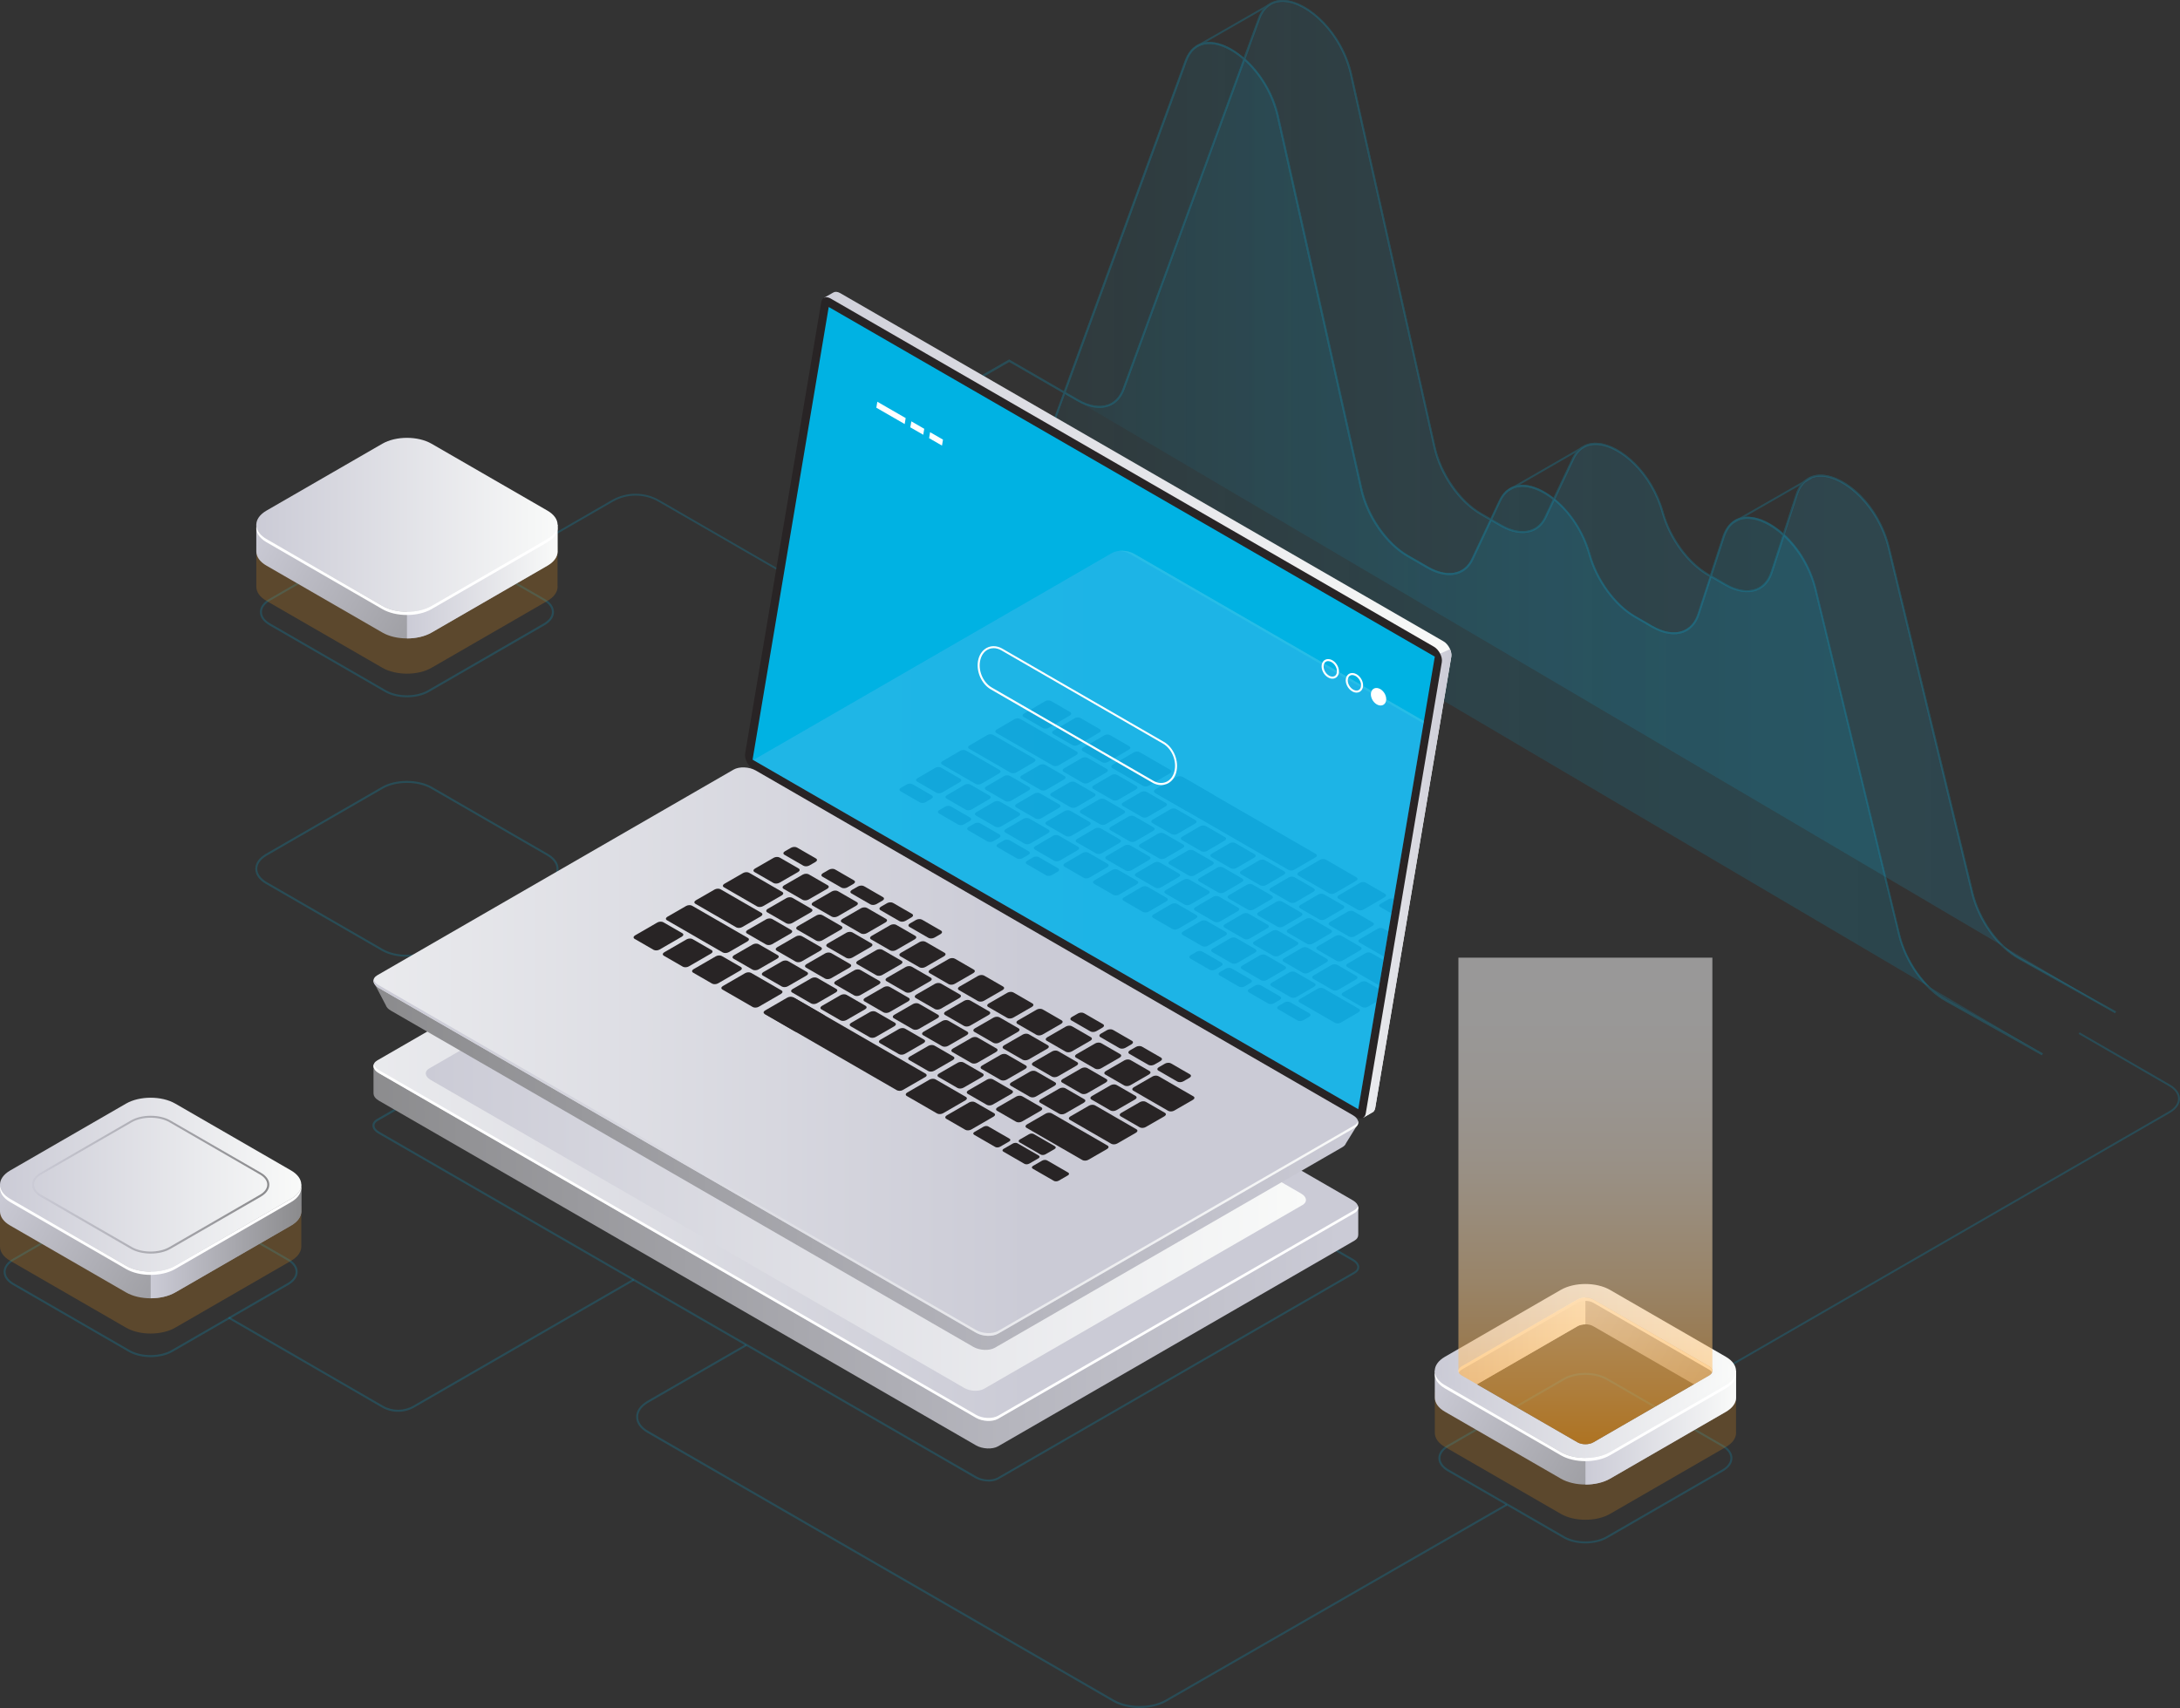 <svg xmlns="http://www.w3.org/2000/svg" xmlns:xlink="http://www.w3.org/1999/xlink" width="372.2" height="291.66" viewBox="0 0 372.2 291.66"><rect x="0" y="0" width="372.2" height="291.66" fill="#333333" stroke="none"/><defs><linearGradient id="uuid-3f8e0685-e4c4-430d-a82b-544d0d1874c2" x1="228.74" y1="198.02" x2="60.61" y2="198.02" gradientUnits="userSpaceOnUse"><stop offset="0" stop-color="#cbcbd6"></stop><stop offset="1" stop-color="#8b8b8d"></stop></linearGradient><linearGradient id="uuid-8155fd2f-3f12-4d4e-b55d-ecd42eac019e" x1="2285.14" y1="194.11" x2="2453.27" y2="194.11" gradientTransform="translate(2460.54) rotate(-180) scale(1 -1)" gradientUnits="userSpaceOnUse"><stop offset="0" stop-color="#cbcbd6"></stop><stop offset="1" stop-color="#f9faf9"></stop></linearGradient><linearGradient id="uuid-ea1999d1-9896-40d5-8786-797ed59bc39a" x1="72.69" y1="194.11" x2="222.97" y2="194.11" gradientTransform="matrix(1,0,0,1,0,0)" xlink:href="#uuid-8155fd2f-3f12-4d4e-b55d-ecd42eac019e"></linearGradient><linearGradient id="uuid-12fa6b80-3f0e-4a87-a2f1-fce1b9879c61" x1="172.31" y1="86.52" x2="361.22" y2="86.52" gradientUnits="userSpaceOnUse"><stop offset="0" stop-color="#00b2e3" stop-opacity=".2"></stop><stop offset=".02" stop-color="#00b2e3" stop-opacity=".23"></stop><stop offset=".14" stop-color="#06b2e3" stop-opacity=".43"></stop><stop offset=".27" stop-color="#0bb2e4" stop-opacity=".61"></stop><stop offset=".4" stop-color="#0fb2e4" stop-opacity=".75"></stop><stop offset=".54" stop-color="#12b2e4" stop-opacity=".86"></stop><stop offset=".68" stop-color="#14b2e4" stop-opacity=".94"></stop><stop offset=".83" stop-color="#15b2e4" stop-opacity=".98"></stop><stop offset="1" stop-color="#16b3e5"></stop></linearGradient><linearGradient id="uuid-c2aeab31-27b3-4977-96d0-f17ea579c43a" x1="159.82" y1="93.52" x2="348.73" y2="93.52" gradientUnits="userSpaceOnUse"><stop offset="0" stop-color="#00b2e3" stop-opacity=".2"></stop><stop offset=".01" stop-color="#00b2e3" stop-opacity=".22"></stop><stop offset=".14" stop-color="#00b2e3" stop-opacity=".43"></stop><stop offset=".27" stop-color="#00b2e3" stop-opacity=".6"></stop><stop offset=".4" stop-color="#00b2e3" stop-opacity=".75"></stop><stop offset=".54" stop-color="#00b2e3" stop-opacity=".86"></stop><stop offset=".68" stop-color="#00b2e3" stop-opacity=".94"></stop><stop offset=".83" stop-color="#00b2e3" stop-opacity=".98"></stop><stop offset="1" stop-color="#00b2e3"></stop></linearGradient><linearGradient id="uuid-5720c5f7-8b3a-4f96-9abc-7768016bc37c" x1="128.82" y1="120.35" x2="247.8" y2="120.35" gradientTransform="matrix(1,0,0,1,0,0)" xlink:href="#uuid-8155fd2f-3f12-4d4e-b55d-ecd42eac019e"></linearGradient><linearGradient id="uuid-620af3e6-2a67-4c86-bf7a-f9e479d52d24" x1="2212.73" y1="150.87" x2="2233.16" y2="150.87" xlink:href="#uuid-8155fd2f-3f12-4d4e-b55d-ecd42eac019e"></linearGradient><linearGradient id="uuid-ebd5a0b2-e5dc-4ce6-8387-45c1071fc9fd" x1="2228.67" y1="184.16" x2="2396.71" y2="184.16" gradientTransform="translate(2460.54) rotate(-180) scale(1 -1)" xlink:href="#uuid-3f8e0685-e4c4-430d-a82b-544d0d1874c2"></linearGradient><linearGradient id="uuid-e37ec8cc-2868-461f-a4d1-f6c2e24fb1be" y1="179.56" y2="179.56" xlink:href="#uuid-8155fd2f-3f12-4d4e-b55d-ecd42eac019e"></linearGradient><linearGradient id="uuid-faf3ba53-d16a-44e4-bd6d-c3b0a800db53" x1="63.77" y1="197.67" x2="231.89" y2="197.67" gradientTransform="matrix(1,0,0,1,0,0)" xlink:href="#uuid-8155fd2f-3f12-4d4e-b55d-ecd42eac019e"></linearGradient><clipPath id="uuid-d10fead5-6f83-473f-8b4f-7d7f45c2a4e9"><polygon points="244.97 112.13 141.49 52.42 128.49 129.72 231.9 189.4 244.97 112.13" fill="none"></polygon></clipPath><linearGradient id="uuid-aeff81cf-14f3-49cb-9b2a-8a00e210ebde" data-name="&#xC1;&#xE5;&#xE7;&#xFB;&#xEC;&#xFF;&#xED;&#xED;&#xFB;&#xE9; &#xE3;&#xF0;&#xE0;&#xE4;&#xE8;&#xE5;&#xED;&#xF2; 24" x1="2164.06" y1="147.18" x2="2332.1" y2="147.18" gradientTransform="translate(2460.54) rotate(-180) scale(1 -1)" gradientUnits="userSpaceOnUse"><stop offset="0" stop-color="#5761d7"></stop><stop offset=".18" stop-color="#5b65d8"></stop><stop offset=".39" stop-color="#6a72de"></stop><stop offset=".61" stop-color="#8188e8"></stop><stop offset=".85" stop-color="#a2a6f5"></stop><stop offset="1" stop-color="#bcbeff"></stop></linearGradient><linearGradient id="uuid-8dbe0b94-6ca9-4cdb-aaa7-80b66ff92c2a" data-name="&#xC1;&#xE5;&#xE7;&#xFB;&#xEC;&#xFF;&#xED;&#xED;&#xFB;&#xE9; &#xE3;&#xF0;&#xE0;&#xE4;&#xE8;&#xE5;&#xED;&#xF2; 6" x1="2220.52" y1="142.58" x2="2388.65" y2="142.58" gradientTransform="translate(2460.54) rotate(-180) scale(1 -1)" gradientUnits="userSpaceOnUse"><stop offset="0" stop-color="#c0bff6"></stop><stop offset=".29" stop-color="#c4c3f6"></stop><stop offset=".64" stop-color="#d2d2f9"></stop><stop offset="1" stop-color="#e9e9fd"></stop></linearGradient><linearGradient id="uuid-a731c394-ec03-4b58-b902-75db2b36ac13" x1="250.08" y1="225.19" x2="290.89" y2="248.76" xlink:href="#uuid-3f8e0685-e4c4-430d-a82b-544d0d1874c2"></linearGradient><linearGradient id="uuid-c3f3adaa-dfd5-4f92-9070-7f0db1acfd09" x1="270.68" y1="243.49" x2="296.4" y2="243.49" gradientTransform="matrix(1,0,0,1,0,0)" xlink:href="#uuid-8155fd2f-3f12-4d4e-b55d-ecd42eac019e"></linearGradient><linearGradient id="uuid-5a2ca1c9-f197-4a84-ace5-036b8cefe893" x1="252.53" y1="223.61" x2="288.93" y2="244.62" xlink:href="#uuid-3f8e0685-e4c4-430d-a82b-544d0d1874c2"></linearGradient><linearGradient id="uuid-73e54b05-d71b-4f01-9ee7-86dc7525289b" x1="247.09" y1="228.8" x2="270.68" y2="228.8" gradientTransform="matrix(1,0,0,1,0,0)" xlink:href="#uuid-8155fd2f-3f12-4d4e-b55d-ecd42eac019e"></linearGradient><linearGradient id="uuid-b73c1ad2-f82a-4438-9f73-2171231a603f" x1="244.97" y1="234.1" x2="296.4" y2="234.1" gradientTransform="matrix(1,0,0,1,0,0)" xlink:href="#uuid-8155fd2f-3f12-4d4e-b55d-ecd42eac019e"></linearGradient><linearGradient id="uuid-4a036a2e-d9cf-4d2f-845e-d8b423771e0b" x1="245.76" y1="234.1" x2="295.61" y2="234.1" gradientTransform="matrix(1,0,0,1,0,0)" xlink:href="#uuid-8155fd2f-3f12-4d4e-b55d-ecd42eac019e"></linearGradient><linearGradient id="uuid-d0241d2f-01e0-4995-87df-281d61212871" x1="270.68" y1="246.62" x2="270.68" y2="163.54" gradientUnits="userSpaceOnUse"><stop offset="0" stop-color="#ff9e18"></stop><stop offset=".1" stop-color="#ffb146"></stop><stop offset=".22" stop-color="#ffc576"></stop><stop offset=".34" stop-color="#ffd7a0"></stop><stop offset=".47" stop-color="#ffe5c2"></stop><stop offset=".59" stop-color="#fff0dd"></stop><stop offset=".72" stop-color="#fff8f0"></stop><stop offset=".86" stop-color="#fffdfb"></stop><stop offset="1" stop-color="#fff"></stop><stop offset="1" stop-color="#edecf1"></stop><stop offset="1" stop-color="#b9b6cb"></stop><stop offset="1" stop-color="#8c87a9"></stop><stop offset="1" stop-color="#655f8c"></stop><stop offset="1" stop-color="#463e75"></stop><stop offset="1" stop-color="#2d2563"></stop><stop offset="1" stop-color="#1c1356"></stop><stop offset="1" stop-color="#12084e"></stop><stop offset="1" stop-color="#0f054c"></stop></linearGradient><linearGradient id="uuid-d496045d-7bd9-45f6-be10-7cc3526abb8a" x1="48.88" y1="80.71" x2="89.69" y2="104.27" xlink:href="#uuid-3f8e0685-e4c4-430d-a82b-544d0d1874c2"></linearGradient><linearGradient id="uuid-7cace241-c6e0-44a1-a656-e08e6bed3f18" x1="69.48" y1="99" x2="95.19" y2="99" gradientTransform="matrix(1,0,0,1,0,0)" xlink:href="#uuid-8155fd2f-3f12-4d4e-b55d-ecd42eac019e"></linearGradient><linearGradient id="uuid-eab654a7-3727-41a8-8486-e8d880fbd9f2" x1="43.76" y1="89.62" x2="95.19" y2="89.62" gradientTransform="matrix(1,0,0,1,0,0)" xlink:href="#uuid-8155fd2f-3f12-4d4e-b55d-ecd42eac019e"></linearGradient><linearGradient id="uuid-0ddd2a73-e09b-4429-a246-0def45238cbd" x1="5.12" y1="193.38" x2="45.93" y2="216.95" xlink:href="#uuid-3f8e0685-e4c4-430d-a82b-544d0d1874c2"></linearGradient><linearGradient id="uuid-6f28c4b1-0138-40a0-b27f-62cba1fcad94" x1="25.72" y1="211.68" x2="51.44" y2="211.68" xlink:href="#uuid-3f8e0685-e4c4-430d-a82b-544d0d1874c2"></linearGradient><linearGradient id="uuid-4bc052d6-eed3-48e7-bb51-e3b73e47aae3" x1="0" y1="202.29" x2="51.44" y2="202.29" gradientTransform="matrix(1,0,0,1,0,0)" xlink:href="#uuid-8155fd2f-3f12-4d4e-b55d-ecd42eac019e"></linearGradient><linearGradient id="uuid-41a4118a-3fea-4c20-bd39-d64f0665f19e" x1="5.45" y1="202.29" x2="45.98" y2="202.29" xlink:href="#uuid-3f8e0685-e4c4-430d-a82b-544d0d1874c2"></linearGradient></defs><g><g id="uuid-09efa226-9ff1-40db-87b8-4aee48dda93e" data-name="Layer 1"><g><path d="M282.93,240.57l-.16-.28,87.54-50.52c1.01-.58,1.56-1.35,1.56-2.15s-.56-1.57-1.56-2.15l-15.41-8.91.16-.28,15.41,8.91c1.11.64,1.72,1.51,1.72,2.43s-.61,1.79-1.72,2.43l-87.54,50.52Z" fill="#00b2e3" opacity=".2"></path><path d="M168.77,252.98c-.77,0-1.59-.19-2.22-.55l-101.95-58.86c-.64-.37-1.01-.88-1.01-1.38,0-.43.26-.82.74-1.1l60.84-35.12c1.01-.58,2.78-.51,3.94.16l101.95,58.86c.64.37,1.01.88,1.01,1.38,0,.43-.26.82-.74,1.1l-60.84,35.12c-.46.27-1.08.4-1.72.4ZM64.78,193.27l101.95,58.86c1.07.62,2.68.69,3.6.16l60.84-35.12c.37-.21.57-.49.57-.79,0-.38-.3-.77-.84-1.08l-101.95-58.86c-1.06-.61-2.68-.69-3.6-.16l-60.84,35.12c-.36.21-.57.49-.57.79,0,.38.3.77.84,1.08h0Z" fill="#00b2e3" opacity=".2"></path><g><path d="M231.9,206.19l-5.61-.81-97.26-56.15c-1.12-.64-2.8-.71-3.77-.16l-57.92,33.44-3.57-.51v4.73h.01c0,.43.31.87.91,1.22l101.95,58.86c1.12.64,2.8.71,3.77.16l60.84-35.12c.44-.26.65-.6.64-.96h.01s0-4.69,0-4.69Z" fill="url(#uuid-3f8e0685-e4c4-430d-a82b-544d0d1874c2)"></path><path d="M64.69,183.25l101.95,58.86c1.12.64,2.8.71,3.77.16l60.84-35.12c.97-.56.85-1.53-.27-2.18l-101.95-58.86c-1.12-.64-2.8-.71-3.77-.16l-60.84,35.12c-.97.56-.85,1.53.27,2.18Z" fill="url(#uuid-8155fd2f-3f12-4d4e-b55d-ecd42eac019e)"></path><path d="M73.52,184.4l91.12,52.61c1,.58,2.51.64,3.37.14l54.38-31.39c.86-.5.76-1.37-.24-1.95l-91.12-52.61c-1-.58-2.51-.64-3.37-.14l-54.38,31.39c-.86.5-.76,1.37.24,1.95Z" fill="url(#uuid-ea1999d1-9896-40d5-8786-797ed59bc39a)"></path><path d="M231.25,206.63l-60.84,35.12c-.97.56-2.65.49-3.77-.16l-101.95-58.86c-.49-.28-.78-.63-.87-.98-.15.5.14,1.06.87,1.49l101.95,58.86c1.12.64,2.8.71,3.77.16l60.84-35.12c.54-.31.73-.76.6-1.2-.08.26-.27.5-.6.69Z" fill="#fff"></path></g><path d="M165.2,153.8l-.16-.28,32.45-18.73-85.07-49.12c-2.4-1.39-5.38-1.39-7.79,0l-27.66,15.97-.16-.28,27.65-15.97c2.5-1.44,5.61-1.44,8.11,0l85.56,49.4-.24.14-32.69,18.87Z" fill="#00b2e3" opacity=".2"></path><g><g opacity=".2"><path d="M348.65,180.2l-16.47-9.22c-3.69-2.06-6.93-6.61-8.06-11.31l-14.26-58.92c-.91-3.74-2.94-6.92-5.24-9.1l-1.99,6.11c-.49,1.52-1.42,2.58-2.69,3.06-1.53.59-3.46.28-5.43-.86l-2.33-1.34-2.05,6.32c-.49,1.52-1.42,2.58-2.69,3.06-1.53.59-3.46.28-5.43-.85l-2.97-1.72c-3.43-1.98-6.57-6.28-7.79-10.68-1.11-4-3.4-7.22-5.87-9.25l-1.37,2.9c-.57,1.22-1.49,2.05-2.65,2.41-1.48.46-3.32.13-5.18-.94l-1.55-.9-3.12,6.61c-.57,1.22-1.49,2.05-2.65,2.41-1.48.46-3.32.13-5.18-.94l-3.4-1.96c-3.72-2.15-6.94-6.78-8-11.51l-14.25-63.64c-.89-3.96-3.07-7.34-5.52-9.57l-20.54,56.14c-.52,1.42-1.45,2.41-2.68,2.86-1.52.55-3.42.24-5.36-.88l-2.11-1.22-2.35,6.42c-.52,1.42-1.45,2.41-2.68,2.86-1.52.55-3.42.24-5.36-.88l-11.95-6.9.24-.14,12.58-7.23.08.05,9.26,5.35,20.66-56.46c.79-2.17,2.41-3.3,4.53-3.15,1.71.11,3.68,1.06,5.52,2.64l2.44-6.67c.75-2.05,2.23-3.17,4.18-3.17.12,0,.23,0,.35.01,4.16.27,9.91,5.55,11.51,12.68l14.25,63.64c1.03,4.58,4.25,9.22,7.85,11.3l1.55.89,1.45-3.07c.88-1.86,2.45-2.8,4.45-2.63,1.49.13,3.21.89,4.86,2.18l3.18-6.73c.88-1.86,2.45-2.8,4.45-2.63,3.87.33,9.25,4.95,11.16,11.84,1.2,4.33,4.28,8.55,7.64,10.49l.3.18,2.12-6.51c.74-2.27,2.33-3.48,4.46-3.39,1.83.07,3.95,1.07,5.89,2.79l2.14-6.58c.74-2.27,2.33-3.48,4.46-3.39,4.19.16,9.84,5.19,11.59,12.42l14.26,58.92c1.12,4.62,4.29,9.08,7.91,11.1l16.47,9.22-.16.28-16.47-9.22c-3.69-2.06-6.93-6.61-8.06-11.31l-14.26-58.92c-1.69-6.98-7.31-12.02-11.29-12.17-1.99-.07-3.44,1.02-4.14,3.16l-2.19,6.72c2.39,2.2,4.49,5.47,5.44,9.39l14.26,58.92c1.12,4.62,4.29,9.08,7.91,11.1l16.47,9.22-.16.28ZM265.52,85.22c2.54,2.07,4.9,5.36,6.04,9.46,1.21,4.33,4.28,8.55,7.64,10.49l2.97,1.72c1.88,1.09,3.72,1.39,5.15.83,1.17-.45,2.03-1.44,2.5-2.86l2.08-6.38-.36-.21c-3.43-1.98-6.57-6.28-7.79-10.68-1.88-6.76-7.11-11.29-10.88-11.61-1.88-.16-3.3.69-4.14,2.44l-3.21,6.8ZM292.29,98.32l2.38,1.38c1.88,1.09,3.71,1.39,5.15.83,1.17-.45,2.03-1.44,2.5-2.86l2.03-6.25c-1.93-1.74-4.02-2.77-5.79-2.83-2.03-.08-3.44,1.02-4.14,3.16l-2.14,6.57ZM212.63,10.06c2.55,2.28,4.81,5.74,5.72,9.81l14.25,63.64c1.03,4.58,4.25,9.22,7.85,11.3l3.4,1.96c1.78,1.03,3.52,1.35,4.92.91,1.07-.33,1.92-1.11,2.45-2.24l3.13-6.63-1.57-.91c-3.73-2.15-6.94-6.78-8-11.51l-14.25-63.64c-1.57-7-7.17-12.17-11.21-12.43-2-.13-3.45.89-4.21,2.94l-2.48,6.79ZM254.77,88.69l1.58.91c1.78,1.03,3.52,1.35,4.92.91,1.07-.33,1.92-1.11,2.45-2.24l1.4-2.97c-1.62-1.27-3.3-2.02-4.75-2.15-1.88-.16-3.3.69-4.14,2.44l-1.46,3.09ZM160.14,68.78l11.46,6.62c1.85,1.07,3.66,1.37,5.08.86,1.14-.41,2-1.34,2.49-2.67l2.37-6.47-9.23-5.33-12.17,7ZM181.94,66.97l2.16,1.25c1.85,1.07,3.66,1.38,5.08.86,1.14-.41,2-1.34,2.49-2.67l20.59-56.26c-1.81-1.57-3.75-2.52-5.43-2.63-2.01-.13-3.46.89-4.21,2.94l-20.68,56.51Z" fill="#00b2e3"></path><rect x="203.41" y="4.12" width="14.53" height=".32" transform="translate(25.8 105.39) rotate(-29.84)" fill="#00b2e3"></rect><polygon points="257.61 83.86 257.45 83.58 270.19 76.23 270.35 76.51 257.61 83.86" fill="#00b2e3"></polygon><rect x="294.93" y="85.21" width="15.32" height=".32" transform="translate(-2.38 161.79) rotate(-29.82)" fill="#00b2e3"></rect><path d="M348.65,180.2l-16.47-9.22c-3.69-2.06-6.93-6.61-8.06-11.31l-14.26-58.92c-.91-3.74-2.94-6.92-5.24-9.1l-1.99,6.11c-.49,1.52-1.42,2.58-2.69,3.06-1.53.59-3.46.28-5.43-.86l-2.33-1.34-2.05,6.32c-.49,1.52-1.42,2.58-2.69,3.06-1.53.59-3.46.28-5.43-.85l-2.97-1.72c-3.43-1.98-6.57-6.28-7.79-10.68-1.11-4-3.4-7.22-5.87-9.25l-1.37,2.9c-.57,1.22-1.49,2.05-2.65,2.41-1.48.46-3.32.13-5.18-.94l-1.55-.9-3.12,6.61c-.57,1.22-1.49,2.05-2.65,2.41-1.48.46-3.32.13-5.18-.94l-3.4-1.96c-3.72-2.15-6.94-6.78-8-11.51l-14.25-63.64c-.89-3.96-3.07-7.34-5.52-9.57l-20.54,56.14c-.52,1.42-1.45,2.41-2.68,2.86-1.52.55-3.42.24-5.36-.88l-2.11-1.22-2.35,6.42c-.52,1.42-1.45,2.41-2.68,2.86-1.52.55-3.42.24-5.36-.88l-11.95-6.9.24-.14,12.58-7.23.08.05,9.26,5.35,20.66-56.46c.79-2.17,2.41-3.3,4.53-3.15,1.71.11,3.68,1.06,5.52,2.64l2.44-6.67c.75-2.05,2.23-3.17,4.18-3.17.12,0,.23,0,.35.01,4.16.27,9.91,5.55,11.51,12.68l14.25,63.64c1.03,4.58,4.25,9.22,7.85,11.3l1.55.89,1.45-3.07c.88-1.86,2.45-2.8,4.45-2.63,1.49.13,3.21.89,4.86,2.18l3.18-6.73c.88-1.86,2.45-2.8,4.45-2.63,3.87.33,9.25,4.95,11.16,11.84,1.2,4.33,4.28,8.55,7.64,10.49l.3.18,2.12-6.51c.74-2.27,2.33-3.48,4.46-3.39,1.83.07,3.95,1.07,5.89,2.79l2.14-6.58c.74-2.27,2.33-3.48,4.46-3.39,4.19.16,9.84,5.19,11.59,12.42l14.26,58.92c1.12,4.62,4.29,9.08,7.91,11.1l16.47,9.22-.16.28-16.47-9.22c-3.69-2.06-6.93-6.61-8.06-11.31l-14.26-58.92c-1.69-6.98-7.31-12.02-11.29-12.17-1.99-.07-3.44,1.02-4.14,3.16l-2.19,6.72c2.39,2.2,4.49,5.47,5.44,9.39l14.26,58.92c1.12,4.62,4.29,9.08,7.91,11.1l16.47,9.22-.16.28ZM265.52,85.22c2.54,2.07,4.9,5.36,6.04,9.46,1.21,4.33,4.28,8.55,7.64,10.49l2.97,1.72c1.88,1.09,3.72,1.39,5.15.83,1.17-.45,2.03-1.44,2.5-2.86l2.08-6.38-.36-.21c-3.43-1.98-6.57-6.28-7.79-10.68-1.88-6.76-7.11-11.29-10.88-11.61-1.88-.16-3.3.69-4.14,2.44l-3.21,6.8ZM292.29,98.32l2.38,1.38c1.88,1.09,3.71,1.39,5.15.83,1.17-.45,2.03-1.44,2.5-2.86l2.03-6.25c-1.93-1.74-4.02-2.77-5.79-2.83-2.03-.08-3.44,1.02-4.14,3.16l-2.14,6.57ZM212.63,10.06c2.55,2.28,4.81,5.74,5.72,9.81l14.25,63.64c1.03,4.58,4.25,9.22,7.85,11.3l3.4,1.96c1.78,1.03,3.52,1.35,4.92.91,1.07-.33,1.92-1.11,2.45-2.24l3.13-6.63-1.57-.91c-3.73-2.15-6.94-6.78-8-11.51l-14.25-63.64c-1.57-7-7.17-12.17-11.21-12.43-2-.13-3.45.89-4.21,2.94l-2.48,6.79ZM254.77,88.69l1.58.91c1.78,1.03,3.52,1.35,4.92.91,1.07-.33,1.92-1.11,2.45-2.24l1.4-2.97c-1.62-1.27-3.3-2.02-4.75-2.15-1.88-.16-3.3.69-4.14,2.44l-1.46,3.09ZM160.14,68.78l11.46,6.62c1.85,1.07,3.66,1.37,5.08.86,1.14-.41,2-1.34,2.49-2.67l2.37-6.47-9.23-5.33-12.17,7ZM181.94,66.97l2.16,1.25c1.85,1.07,3.66,1.38,5.08.86,1.14-.41,2-1.34,2.49-2.67l20.59-56.26c-1.81-1.57-3.75-2.52-5.43-2.63-2.01-.13-3.46.89-4.21,2.94l-20.68,56.51Z" fill="#00b2e3"></path></g><path d="M172.31,61.6l11.7,6.76c3.52,2.03,6.65,1.27,7.8-1.89L214.96,3.22c2.64-7.22,13.44-.69,15.73,9.51l14.25,63.64c1.04,4.65,4.26,9.29,7.92,11.4l3.4,1.96c3.31,1.91,6.3,1.36,7.6-1.4l4.71-9.99c2.92-6.19,12.66-.35,15.32,9.19h0c1.22,4.4,4.29,8.61,7.72,10.59l2.97,1.72c3.6,2.08,6.79,1.23,7.88-2.12l4.3-13.2c2.42-7.45,13.26-1.25,15.74,9.02l14.26,58.92c1.12,4.63,4.36,9.17,7.99,11.21l16.47,9.22L172.31,61.6Z" fill="url(#uuid-12fa6b80-3f0e-4a87-a2f1-fce1b9879c61)" opacity=".15"></path><path d="M159.82,68.6l11.7,6.76c3.52,2.03,6.65,1.27,7.8-1.89l23.14-63.24c2.64-7.22,13.44-.69,15.73,9.51l14.25,63.64c1.04,4.65,4.26,9.29,7.92,11.4l3.4,1.96c3.31,1.91,6.3,1.36,7.6-1.4l4.71-9.99c2.92-6.19,12.66-.35,15.32,9.19h0c1.23,4.4,4.29,8.61,7.72,10.59l2.97,1.72c3.6,2.08,6.79,1.23,7.88-2.12l4.3-13.2c2.42-7.45,13.26-1.25,15.74,9.02l14.26,58.92c1.12,4.63,4.36,9.17,7.99,11.21l16.47,9.22-188.91-111.28Z" fill="url(#uuid-c2aeab31-27b3-4977-96d0-f17ea579c43a)" opacity=".15"></path></g><g opacity=".2"><path d="M69.48,163.38c-1.55,0-3.1-.34-4.29-1.02l-19.78-11.42c-1.18-.68-1.82-1.59-1.82-2.58s.65-1.9,1.82-2.57l19.78-11.42c2.36-1.37,6.21-1.36,8.57,0l19.78,11.42c1.18.68,1.82,1.59,1.82,2.58s-.65,1.9-1.82,2.57l-19.78,11.42c-1.18.68-2.73,1.02-4.29,1.02ZM65.36,162.06c2.27,1.31,5.96,1.31,8.23,0l19.78-11.42c1.06-.61,1.65-1.42,1.65-2.27s-.59-1.66-1.65-2.28l-19.78-11.42c-2.27-1.31-5.96-1.31-8.23,0l-19.78,11.42c-1.06.61-1.65,1.42-1.65,2.27s.59,1.66,1.65,2.28l19.78,11.42Z" fill="#00b2e3"></path></g><g><g><g><g><g><path d="M128.84,127.75l12.89-76.46-1.04-.44,1.56-.89h0c.3-.19.73-.18,1.2.09l103,59.46c.85.49,1.49,1.74,1.34,2.62l-12.99,77.07c-.07.4-.27.67-.54.78h0s-1.52.88-1.52.88l-.26-1.42.09.03-102.37-59.1c-.85-.49-1.49-1.74-1.34-2.62Z" fill="url(#uuid-5720c5f7-8b3a-4f96-9abc-7768016bc37c)"></path><path d="M245.87,111.61l1.69-.75c.19.43.28.89.22,1.27l-12.99,77.07c-.07.4-.27.67-.54.78h0s-1.52.88-1.52.88l-.26-1.42.09.03-5.18-2.99,18.5-74.87Z" fill="url(#uuid-620af3e6-2a67-4c86-bf7a-f9e479d52d24)"></path><path d="M128.56,131.3l103,59.46c.8.46,1.48.19,1.62-.63l12.99-77.07c.15-.88-.49-2.13-1.34-2.62l-103-59.46c-.8-.46-1.48-.19-1.62.63l-12.99,77.07c-.15.88.49,2.13,1.34,2.62Z" fill="#282425"></path><polygon points="141.49 52.42 244.97 112.13 231.9 189.4 128.49 129.72 141.49 52.42" fill="#00b2e3"></polygon></g><g><path d="M63.82,167.78l5.62,2.94,56.36-32.54c.94-.54,2.59-.48,3.68.15l97.21,56.12c.93-.52,5.17-2.56,5.17-2.56l-2.06,3.34s0,0,0,0c-.09.24-.27.46-.58.64l-59.36,34.27c-.94.54-2.59.48-3.68-.15l-99.47-57.43c-.45-.26-.72-.57-.83-.89h0s-2.04-3.89-2.04-3.89Z" fill="url(#uuid-ebd5a0b2-e5dc-4ce6-8387-45c1071fc9fd)"></path><path d="M64.69,168.71l101.95,58.86c1.12.64,2.8.71,3.77.16l60.84-35.12c.97-.56.85-1.53-.27-2.18l-101.95-58.86c-1.12-.64-2.8-.71-3.77-.16l-60.84,35.12c-.97.56-.85,1.53.27,2.18Z" fill="url(#uuid-e37ec8cc-2868-461f-a4d1-f6c2e24fb1be)"></path><path d="M64.69,168.25l101.95,58.86c1.12.64,2.8.71,3.77.16l60.84-35.12c.34-.2.54-.45.61-.71.11.43-.08.86-.61,1.17l-60.84,35.12c-.97.56-2.65.49-3.77-.16l-101.95-58.86c-.72-.42-1.02-.97-.88-1.46.09.36.38.72.88,1.01Z" fill="url(#uuid-faf3ba53-d16a-44e4-bd6d-c3b0a800db53)"></path></g></g><g opacity=".15"><g clip-path="url(#uuid-d10fead5-6f83-473f-8b4f-7d7f45c2a4e9)"><g><g><path d="M128.44,130.8l5.62,2.94,56.36-32.54c.94-.54,2.59-.48,3.68.15l97.21,56.12c.93-.52,5.17-2.56,5.17-2.56l-2.06,3.34s0,0,0,0c-.09.24-.27.46-.58.64l-59.36,34.27c-.94.54-2.59.48-3.68-.15l-99.47-57.43c-.45-.26-.72-.57-.83-.89h0s-2.04-3.89-2.04-3.89Z" fill="url(#uuid-aeff81cf-14f3-49cb-9b2a-8a00e210ebde)"></path><path d="M129.31,131.72l101.95,58.86c1.12.64,2.8.71,3.77.16l60.84-35.12c.97-.56.85-1.53-.27-2.18l-101.95-58.86c-1.12-.64-2.8-.71-3.77-.16l-60.84,35.12c-.97.56-.85,1.53.27,2.18Z" fill="url(#uuid-8dbe0b94-6ca9-4cdb-aaa7-80b66ff92c2a)"></path><path d="M295.59,153.44l-101.95-58.86c-.72-.41-1.67-.59-2.52-.51.63.05,1.26.22,1.77.51l101.95,58.86c1.12.64,1.24,1.62.27,2.18l-60.84,35.12c-.34.2-.78.31-1.25.36.74.06,1.48-.05,2-.36l60.84-35.12c.97-.56.85-1.53-.27-2.18Z" fill="#fff"></path></g><g opacity=".5"><path d="M182.71,121.59l-3.27-1.89c-.26-.15-.71-.14-.99.03l-3.63,2.12c-.29.17-.3.42-.04.58l3.27,1.89c.26.15.71.14.99-.03l3.63-2.12c.29-.17.3-.42.04-.58Z" fill="#24126a"></path><path d="M187.75,124.5l-3.27-1.89c-.26-.15-.71-.14-.99.03l-3.63,2.12c-.29.17-.3.42-.04.58l3.27,1.89c.26.15.71.14.99-.03l3.63-2.12c.29-.17.3-.42.04-.58Z" fill="#24126a"></path><path d="M192.8,127.42l-3.27-1.89c-.26-.15-.71-.14-.99.03l-3.63,2.12c-.29.17-.3.42-.04.58l3.27,1.89c.26.15.71.14.99-.03l3.63-2.12c.29-.17.3-.42.04-.58Z" fill="#24126a"></path><path d="M188.96,131.3l-3.27-1.89c-.26-.15-.71-.14-.99.03l-3.05,1.78c-.29.17-.3.42-.04.58l3.27,1.89c.26.15.71.14.99-.03l3.05-1.78c.29-.17.3-.42.04-.58Z" fill="#24126a"></path><path d="M194.01,134.21l-3.27-1.89c-.26-.15-.71-.14-.99.03l-3.05,1.78c-.29.17-.3.42-.04.58l3.27,1.89c.26.15.71.14.99-.03l3.05-1.78c.29-.17.3-.42.04-.58Z" fill="#24126a"></path><path d="M199.05,137.12l-3.27-1.89c-.26-.15-.71-.14-.99.03l-3.05,1.78c-.29.17-.3.42-.04.58l3.27,1.89c.26.15.71.14.99-.03l3.05-1.78c.29-.17.3-.42.04-.58Z" fill="#24126a"></path><path d="M204.1,140.04l-3.27-1.89c-.26-.15-.71-.14-.99.03l-3.05,1.78c-.29.17-.3.42-.04.58l3.27,1.89c.26.15.71.14.99-.03l3.05-1.78c.29-.17.3-.42.04-.58Z" fill="#24126a"></path><path d="M209.15,142.95l-3.27-1.89c-.26-.15-.71-.14-.99.03l-3.05,1.78c-.29.17-.3.42-.04.58l3.27,1.89c.26.15.71.14.99-.03l3.05-1.78c.29-.17.3-.42.04-.58Z" fill="#24126a"></path><path d="M214.19,145.86l-3.27-1.89c-.26-.15-.71-.14-.99.03l-3.05,1.78c-.29.17-.3.42-.04.58l3.27,1.89c.26.15.71.14.99-.03l3.05-1.78c.29-.17.3-.42.04-.58Z" fill="#24126a"></path><path d="M219.24,148.78l-3.27-1.89c-.26-.15-.71-.14-.99.03l-3.05,1.78c-.29.17-.3.42-.04.58l3.27,1.89c.26.15.71.14.99-.03l3.05-1.78c.29-.17.3-.42.04-.58Z" fill="#24126a"></path><path d="M224.29,151.69l-3.27-1.89c-.26-.15-.71-.14-.99.03l-3.05,1.78c-.29.17-.3.42-.04.58l3.27,1.89c.26.15.71.14.99-.03l3.05-1.78c.29-.17.3-.42.04-.58Z" fill="#24126a"></path><path d="M229.33,154.61l-3.27-1.89c-.26-.15-.71-.14-.99.03l-3.05,1.78c-.29.17-.3.42-.04.58l3.27,1.89c.26.15.71.14.99-.03l3.05-1.78c.29-.17.3-.42.04-.58Z" fill="#24126a"></path><path d="M234.38,157.52l-3.27-1.89c-.26-.15-.71-.14-.99.03l-3.05,1.78c-.29.17-.3.42-.04.58l3.27,1.89c.26.15.71.14.99-.03l3.05-1.78c.29-.17.3-.42.04-.58Z" fill="#24126a"></path><path d="M186.86,135.46l-3.27-1.89c-.26-.15-.71-.14-.99.03l-3.05,1.78c-.29.17-.3.42-.04.58l3.27,1.89c.26.15.71.14.99-.03l3.05-1.78c.29-.17.3-.42.04-.58Z" fill="#24126a"></path><path d="M181.74,132.5l-3.27-1.89c-.26-.15-.71-.14-.99.03l-3.05,1.78c-.29.17-.3.42-.04.58l3.27,1.89c.26.15.71.14.99-.03l3.05-1.78c.29-.17.3-.42.04-.58Z" fill="#24126a"></path><path d="M176.6,129.54l-7.04-4.06c-.26-.15-.71-.14-.99.03l-3.05,1.78c-.29.17-.3.42-.04.58l7.04,4.06c.26.15.71.14.99-.03l3.05-1.78c.29-.17.3-.42.04-.58Z" fill="#24126a"></path><path d="M170.65,131.47l-5.71-3.3c-.26-.15-.71-.14-.99.03l-3.05,1.78c-.29.17-.3.42-.04.58l5.71,3.3c.26.15.71.14.99-.03l3.05-1.78c.29-.17.3-.42.04-.58Z" fill="#24126a"></path><path d="M191.9,138.37l-3.27-1.89c-.26-.15-.71-.14-.99.03l-3.05,1.78c-.29.17-.3.42-.04.58l3.27,1.89c.26.15.71.14.99-.03l3.05-1.78c.29-.17.3-.42.04-.58Z" fill="#24126a"></path><path d="M196.95,141.28l-3.27-1.89c-.26-.15-.71-.14-.99.03l-3.05,1.78c-.29.17-.3.42-.04.58l3.27,1.89c.26.15.71.14.99-.03l3.05-1.78c.29-.17.3-.42.04-.58Z" fill="#24126a"></path><path d="M202,144.2l-3.27-1.89c-.26-.15-.71-.14-.99.03l-3.05,1.78c-.29.17-.3.42-.04.58l3.27,1.89c.26.15.71.14.99-.03l3.05-1.78c.29-.17.3-.42.04-.58Z" fill="#24126a"></path><path d="M207.04,147.11l-3.27-1.89c-.26-.15-.71-.14-.99.03l-3.05,1.78c-.29.17-.3.42-.04.58l3.27,1.89c.26.15.71.14.99-.03l3.05-1.78c.29-.17.3-.42.04-.58Z" fill="#24126a"></path><path d="M212.09,150.02l-3.27-1.89c-.26-.15-.71-.14-.99.03l-3.05,1.78c-.29.17-.3.42-.04.58l3.27,1.89c.26.15.71.14.99-.03l3.05-1.78c.29-.17.3-.42.04-.58Z" fill="#24126a"></path><path d="M217.14,152.94l-3.27-1.89c-.26-.15-.71-.14-.99.03l-3.05,1.78c-.29.17-.3.42-.04.58l3.27,1.89c.26.15.71.14.99-.03l3.05-1.78c.29-.17.3-.42.04-.58Z" fill="#24126a"></path><path d="M222.18,155.85l-3.27-1.89c-.26-.15-.71-.14-.99.03l-3.05,1.78c-.29.17-.3.42-.04.58l3.27,1.89c.26.15.71.14.99-.03l3.05-1.78c.29-.17.3-.42.04-.58Z" fill="#24126a"></path><path d="M227.23,158.77l-3.27-1.89c-.26-.15-.71-.14-.99.03l-3.05,1.78c-.29.17-.3.42-.04.58l3.27,1.89c.26.15.71.14.99-.03l3.05-1.78c.29-.17.3-.42.04-.58Z" fill="#24126a"></path><path d="M232.28,161.68l-3.27-1.89c-.26-.15-.71-.14-.99.03l-3.05,1.78c-.29.17-.3.42-.04.58l3.27,1.89c.26.15.71.14.99-.03l3.05-1.78c.29-.17.3-.42.04-.58Z" fill="#24126a"></path><path d="M241.25,166.86l-7.13-4.12c-.26-.15-.71-.14-.99.03l-3.05,1.78c-.29.17-.3.42-.04.58l7.13,4.12c.26.15.71.14.99-.03l3.05-1.78c.29-.17.3-.42.04-.58Z" fill="#24126a"></path><path d="M232,172.26l-6.02-3.47c-.26-.15-.71-.14-.99.03l-3.05,1.78c-.29.17-.3.42-.04.58l6.02,3.47c.26.15.71.14.99-.03l3.05-1.78c.29-.17.3-.42.04-.58Z" fill="#24126a"></path><path d="M191.2,143.34l-3.27-1.89c-.26-.15-.71-.14-.99.03l-3.05,1.78c-.29.17-.3.42-.04.58l3.27,1.89c.26.15.71.14.99-.03l3.05-1.78c.29-.17.3-.42.04-.58Z" fill="#24126a"></path><path d="M186.03,140.35l-3.27-1.89c-.26-.15-.71-.14-.99.03l-3.05,1.78c-.29.17-.3.42-.04.58l3.27,1.89c.26.15.71.14.99-.03l3.05-1.78c.29-.17.3-.42.04-.58Z" fill="#24126a"></path><path d="M180.86,137.37l-3.27-1.89c-.26-.15-.71-.14-.99.03l-3.05,1.78c-.29.17-.3.42-.04.58l3.27,1.89c.26.15.71.14.99-.03l3.05-1.78c.29-.17.3-.42.04-.58Z" fill="#24126a"></path><path d="M175.69,134.38l-3.27-1.89c-.26-.15-.71-.14-.99.03l-3.05,1.78c-.29.17-.3.42-.04.58l3.27,1.89c.26.15.71.14.99-.03l3.05-1.78c.29-.17.3-.42.04-.58Z" fill="#24126a"></path><path d="M196.25,146.25l-3.27-1.89c-.26-.15-.71-.14-.99.03l-3.05,1.78c-.29.17-.3.42-.04.58l3.27,1.89c.26.15.71.14.99-.03l3.05-1.78c.29-.17.3-.42.04-.58Z" fill="#24126a"></path><path d="M201.3,149.17l-3.27-1.89c-.26-.15-.71-.14-.99.03l-3.05,1.78c-.29.17-.3.42-.04.58l3.27,1.89c.26.15.71.14.99-.03l3.05-1.78c.29-.17.3-.42.04-.58Z" fill="#24126a"></path><path d="M206.34,152.08l-3.27-1.89c-.26-.15-.71-.14-.99.03l-3.05,1.78c-.29.17-.3.42-.04.58l3.27,1.89c.26.15.71.14.99-.03l3.05-1.78c.29-.17.3-.42.04-.58Z" fill="#24126a"></path><path d="M211.39,154.99l-3.27-1.89c-.26-.15-.71-.14-.99.03l-3.05,1.78c-.29.17-.3.42-.04.58l3.27,1.89c.26.15.71.14.99-.03l3.05-1.78c.29-.17.3-.42.04-.58Z" fill="#24126a"></path><path d="M216.44,157.91l-3.27-1.89c-.26-.15-.71-.14-.99.03l-3.05,1.78c-.29.17-.3.42-.04.58l3.27,1.89c.26.15.71.14.99-.03l3.05-1.78c.29-.17.3-.42.04-.58Z" fill="#24126a"></path><path d="M221.48,160.82l-3.27-1.89c-.26-.15-.71-.14-.99.03l-3.05,1.78c-.29.17-.3.42-.04.58l3.27,1.89c.26.15.71.14.99-.03l3.05-1.78c.29-.17.3-.42.04-.58Z" fill="#24126a"></path><path d="M226.53,163.73l-3.27-1.89c-.26-.15-.71-.14-.99.03l-3.05,1.78c-.29.17-.3.42-.04.58l3.27,1.89c.26.15.71.14.99-.03l3.05-1.78c.29-.17.3-.42.04-.58Z" fill="#24126a"></path><path d="M231.58,166.65l-3.27-1.89c-.26-.15-.71-.14-.99.03l-3.05,1.78c-.29.17-.3.42-.04.58l3.27,1.89c.26.15.71.14.99-.03l3.05-1.78c.29-.17.3-.42.04-.58Z" fill="#24126a"></path><path d="M236.62,169.56l-3.27-1.89c-.26-.15-.71-.14-.99.03l-3.05,1.78c-.29.17-.3.42-.04.58l3.27,1.89c.26.15.71.14.99-.03l3.05-1.78c.29-.17.3-.42.04-.58Z" fill="#24126a"></path><path d="M179.01,141.67l-3.27-1.89c-.26-.15-.71-.14-.99.03l-3.05,1.78c-.29.17-.3.42-.04.58l3.27,1.89c.26.15.71.14.99-.03l3.05-1.78c.29-.17.3-.42.04-.58Z" fill="#24126a"></path><path d="M173.99,138.77l-3.27-1.89c-.26-.15-.71-.14-.99.03l-3.05,1.78c-.29.17-.3.42-.04.58l3.27,1.89c.26.15.71.14.99-.03l3.05-1.78c.29-.17.3-.42.04-.58Z" fill="#24126a"></path><path d="M168.96,135.87l-3.27-1.89c-.26-.15-.71-.14-.99.03l-3.05,1.78c-.29.17-.3.42-.04.58l3.27,1.89c.26.15.71.14.99-.03l3.05-1.78c.29-.17.3-.42.04-.58Z" fill="#24126a"></path><path d="M163.94,132.97l-3.27-1.89c-.26-.15-.71-.14-.99.03l-3.05,1.78c-.29.17-.3.42-.04.58l3.27,1.89c.26.15.71.14.99-.03l3.05-1.78c.29-.17.3-.42.04-.58Z" fill="#24126a"></path><path d="M159.08,135.81l-3.27-1.89c-.26-.15-.71-.14-.99.03l-1.01.59c-.29.17-.3.42-.04.58l3.27,1.89c.26.15.71.14.99-.03l1.01-.59c.29-.17.3-.42.04-.58Z" fill="#24126a"></path><path d="M165.63,139.6l-3.27-1.89c-.26-.15-.71-.14-.99.03l-1.01.59c-.29.17-.3.42-.04.58l3.27,1.89c.26.15.71.14.99-.03l1.01-.59c.29-.17.3-.42.04-.58Z" fill="#24126a"></path><path d="M170.63,142.48l-3.27-1.89c-.26-.15-.71-.14-.99.03l-1.01.59c-.29.17-.3.42-.04.58l3.27,1.89c.26.15.71.14.99-.03l1.01-.59c.29-.17.3-.42.04-.58Z" fill="#24126a"></path><path d="M175.64,145.37l-3.27-1.89c-.26-.15-.71-.14-.99.03l-1.01.59c-.29.17-.3.42-.04.58l3.27,1.89c.26.15.71.14.99-.03l1.01-.59c.29-.17.3-.42.04-.58Z" fill="#24126a"></path><path d="M180.64,148.26l-3.27-1.89c-.26-.15-.71-.14-.99.03l-1.01.59c-.29.17-.3.42-.04.58l3.27,1.89c.26.15.71.14.99-.03l1.01-.59c.29-.17.3-.42.04-.58Z" fill="#24126a"></path><path d="M208.55,164.38l-3.27-1.89c-.26-.15-.71-.14-.99.03l-1.01.59c-.29.17-.3.42-.04.58l3.27,1.89c.26.15.71.14.99-.03l1.01-.59c.29-.17.3-.42.04-.58Z" fill="#24126a"></path><path d="M213.55,167.26l-3.27-1.89c-.26-.15-.71-.14-.99.03l-1.01.59c-.29.17-.3.42-.04.58l3.27,1.89c.26.15.71.14.99-.03l1.01-.59c.29-.17.3-.42.04-.58Z" fill="#24126a"></path><path d="M218.55,170.15l-3.27-1.89c-.26-.15-.71-.14-.99.03l-1.01.59c-.29.17-.3.42-.04.58l3.27,1.89c.26.15.71.14.99-.03l1.01-.59c.29-.17.3-.42.04-.58Z" fill="#24126a"></path><path d="M223.56,173.04l-3.27-1.89c-.26-.15-.71-.14-.99.03l-1.01.59c-.29.17-.3.42-.04.58l3.27,1.89c.26.15.71.14.99-.03l1.01-.59c.29-.17.3-.42.04-.58Z" fill="#24126a"></path><path d="M184.05,144.58l-3.27-1.89c-.26-.15-.71-.14-.99.03l-3.05,1.78c-.29.17-.3.42-.04.58l3.27,1.89c.26.15.71.14.99-.03l3.05-1.78c.29-.17.3-.42.04-.58Z" fill="#24126a"></path><path d="M189.1,147.5l-3.27-1.89c-.26-.15-.71-.14-.99.03l-3.05,1.78c-.29.17-.3.42-.04.58l3.27,1.89c.26.15.71.14.99-.03l3.05-1.78c.29-.17.3-.42.04-.58Z" fill="#24126a"></path><path d="M194.15,150.41l-3.27-1.89c-.26-.15-.71-.14-.99.03l-3.05,1.78c-.29.17-.3.42-.04.58l3.27,1.89c.26.15.71.14.99-.03l3.05-1.78c.29-.17.3-.42.04-.58Z" fill="#24126a"></path><path d="M199.19,153.32l-3.27-1.89c-.26-.15-.71-.14-.99.03l-3.05,1.78c-.29.17-.3.42-.04.58l3.27,1.89c.26.15.71.14.99-.03l3.05-1.78c.29-.17.3-.42.04-.58Z" fill="#24126a"></path><path d="M204.24,156.24l-3.27-1.89c-.26-.15-.71-.14-.99.03l-3.05,1.78c-.29.17-.3.42-.04.58l3.27,1.89c.26.15.71.14.99-.03l3.05-1.78c.29-.17.3-.42.04-.58Z" fill="#24126a"></path><path d="M209.29,159.15l-3.27-1.89c-.26-.15-.71-.14-.99.03l-3.05,1.78c-.29.17-.3.42-.04.58l3.27,1.89c.26.15.71.14.99-.03l3.05-1.78c.29-.17.3-.42.04-.58Z" fill="#24126a"></path><path d="M214.33,162.07l-3.27-1.89c-.26-.15-.71-.14-.99.03l-3.05,1.78c-.29.17-.3.42-.04.58l3.27,1.89c.26.15.71.14.99-.03l3.05-1.78c.29-.17.3-.42.04-.58Z" fill="#24126a"></path><path d="M219.38,164.98l-3.27-1.89c-.26-.15-.71-.14-.99.03l-3.05,1.78c-.29.17-.3.42-.04.58l3.27,1.89c.26.15.71.14.99-.03l3.05-1.78c.29-.17.3-.42.04-.58Z" fill="#24126a"></path><path d="M224.43,167.89l-3.27-1.89c-.26-.15-.71-.14-.99.03l-3.05,1.78c-.29.17-.3.42-.04.58l3.27,1.89c.26.15.71.14.99-.03l3.05-1.78c.29-.17.3-.42.04-.58Z" fill="#24126a"></path><path d="M183.82,128.33l-9.62-5.56c-.26-.15-.71-.14-.99.03l-3.05,1.78c-.29.17-.3.42-.04.58l9.62,5.56c.26.15.71.14.99-.03l3.05-1.78c.29-.17.3-.42.04-.58Z" fill="#24126a"></path><path d="M245.82,164.12l-9.62-5.56c-.26-.15-.71-.14-.99.03l-3.05,1.78c-.29.17-.3.42-.04.58l9.62,5.56c.26.15.71.14.99-.03l3.05-1.78c.29-.17.3-.42.04-.58Z" fill="#24126a"></path><path d="M236.46,152.62l-3.27-1.89c-.26-.15-.71-.14-.99.03l-3.63,2.12c-.29.17-.3.42-.04.58l3.27,1.89c.26.15.71.14.99-.03l3.63-2.12c.29-.17.3-.42.04-.58Z" fill="#24126a"></path><path d="M199.81,131.46l-5.23-3.02c-.26-.15-.71-.14-.99.03l-3.63,2.12c-.29.17-.3.42-.04.58l5.23,3.02c.26.15.71.14.99-.03l3.63-2.12c.29-.17.3-.42.04-.58Z" fill="#24126a"></path><path d="M231.59,149.81l-5.23-3.02c-.26-.15-.71-.14-.99.03l-3.63,2.12c-.29.17-.3.42-.04.58l5.23,3.02c.26.15.71.14.99-.03l3.63-2.12c.29-.17.3-.42.04-.58Z" fill="#24126a"></path><path d="M207.09,135.67l-5.23-3.02c-.26-.15-.71-.14-.99.03l-3.63,2.12c-.29.17-.3.42-.04.58l5.23,3.02c.26.15.71.14.99-.03l3.63-2.12c.29-.17.3-.42.04-.58Z" fill="#24126a"></path><path d="M197.23,135.4l22.72,13.12c.28.16.73.17.99.01l3.7-2.16c.27-.16.25-.41-.03-.58l-22.72-13.12-4.67,2.73Z" fill="#24126a"></path><path d="M245.75,160.7l3.64,2.1c.22.12.58.11.81-.02l1.49-.87c.23-.14.25-.35.03-.47l-3.64-2.1c-.22-.12-.58-.11-.81.02l-1.49.87c-.23.14-.25.35-.03.47Z" fill="#24126a"></path><path d="M240.66,157.76l3.64,2.1c.21.12.58.11.81-.02l1.49-.87c.23-.14.25-.35.03-.47l-3.64-2.1c-.22-.12-.58-.11-.81.02l-1.49.87c-.23.14-.25.35-.03.47Z" fill="#24126a"></path><path d="M235.61,154.85l3.64,2.1c.22.12.58.11.81-.02l1.49-.87c.23-.14.25-.35.03-.47l-3.64-2.1c-.21-.12-.58-.11-.81.02l-1.49.87c-.23.14-.25.35-.03.47Z" fill="#24126a"></path><path d="M238.04,159.29l3.64,2.1c.21.12.58.11.81-.02l1.49-.87c.23-.14.25-.35.03-.47l-3.64-2.1c-.22-.12-.58-.11-.81.02l-1.49.87c-.23.14-.25.35-.03.47Z" fill="#24126a"></path></g></g></g></g></g><g><path d="M111.59,162.19l-3.24-1.87c-.26-.15-.23-.41.07-.59l3.82-2.21c.3-.17.75-.19,1.01-.04l3.24,1.87c.26.15.23.41-.07.59l-3.82,2.21c-.3.17-.75.19-1.01.04Z" fill="#282425"></path><path d="M116.58,165.07l-3.24-1.87c-.26-.15-.23-.41.07-.59l3.82-2.21c.3-.17.75-.19,1.01-.04l3.24,1.87c.26.15.23.41-.07.59l-3.82,2.21c-.3.17-.75.19-1.01.04Z" fill="#282425"></path><path d="M121.58,167.96l-3.24-1.87c-.26-.15-.23-.41.07-.59l3.82-2.21c.3-.17.75-.19,1.01-.04l3.24,1.87c.26.15.23.41-.07.59l-3.82,2.21c-.3.17-.75.19-1.01.04Z" fill="#282425"></path><path d="M128.49,165.58l-3.24-1.87c-.26-.15-.23-.41.07-.59l3.21-1.85c.3-.17.75-.19,1.01-.04l3.24,1.87c.26.15.23.41-.07.59l-3.21,1.85c-.3.17-.75.19-1.01.04Z" fill="#282425"></path><path d="M133.49,168.46l-3.24-1.87c-.26-.15-.23-.41.07-.59l3.21-1.85c.3-.17.75-.19,1.01-.04l3.24,1.87c.26.15.23.41-.07.59l-3.21,1.85c-.3.17-.75.19-1.01.04Z" fill="#282425"></path><path d="M138.49,171.35l-3.24-1.87c-.26-.15-.23-.41.07-.59l3.21-1.85c.3-.17.75-.19,1.01-.04l3.24,1.87c.26.15.23.41-.07.59l-3.21,1.85c-.3.17-.75.19-1.01.04Z" fill="#282425"></path><path d="M143.49,174.23l-3.24-1.87c-.26-.15-.23-.41.07-.59l3.21-1.85c.3-.17.75-.19,1.01-.04l3.24,1.87c.26.15.23.41-.07.59l-3.21,1.85c-.3.17-.75.19-1.01.04Z" fill="#282425"></path><path d="M148.49,177.12l-3.24-1.87c-.26-.15-.23-.41.07-.59l3.21-1.85c.3-.17.75-.19,1.01-.04l3.24,1.87c.26.15.23.41-.07.59l-3.21,1.85c-.3.17-.75.19-1.01.04Z" fill="#282425"></path><path d="M153.48,180l-3.24-1.87c-.26-.15-.23-.41.07-.59l3.21-1.85c.3-.17.75-.19,1.01-.04l3.24,1.87c.26.15.23.41-.07.59l-3.21,1.85c-.3.17-.75.19-1.01.04Z" fill="#282425"></path><path d="M158.48,182.89l-3.24-1.87c-.26-.15-.23-.41.07-.59l3.21-1.85c.3-.17.75-.19,1.01-.04l3.24,1.87c.26.15.23.41-.07.59l-3.21,1.85c-.3.17-.75.19-1.01.04Z" fill="#282425"></path><path d="M163.48,185.78l-3.24-1.87c-.26-.15-.23-.41.07-.59l3.21-1.85c.3-.17.75-.19,1.01-.04l3.24,1.87c.26.15.23.41-.07.59l-3.21,1.85c-.3.17-.75.19-1.01.04Z" fill="#282425"></path><path d="M168.48,188.66l-3.24-1.87c-.26-.15-.23-.41.07-.59l3.21-1.85c.3-.17.75-.19,1.01-.04l3.24,1.87c.26.15.23.41-.07.59l-3.21,1.85c-.3.17-.75.19-1.01.04Z" fill="#282425"></path><path d="M173.48,191.55l-3.24-1.87c-.26-.15-.23-.41.07-.59l3.21-1.85c.3-.17.75-.19,1.01-.04l3.24,1.87c.26.15.23.41-.07.59l-3.21,1.85c-.3.17-.75.19-1.01.04Z" fill="#282425"></path><path d="M135.86,164.21l-3.24-1.87c-.26-.15-.23-.41.07-.59l3.21-1.85c.3-.17.75-.19,1.01-.04l3.24,1.87c.26.15.23.41-.07.59l-3.21,1.85c-.3.17-.75.19-1.01.04Z" fill="#282425"></path><path d="M130.79,161.28l-3.24-1.87c-.26-.15-.23-.41.07-.59l3.21-1.85c.3-.17.75-.19,1.01-.04l3.24,1.87c.26.15.23.41-.07.59l-3.21,1.85c-.3.17-.75.19-1.01.04Z" fill="#282425"></path><path d="M125.7,158.35l-6.97-4.02c-.26-.15-.23-.41.07-.59l3.21-1.85c.3-.17.75-.19,1.01-.04l6.97,4.02c.26.15.23.41-.07.59l-3.21,1.85c-.3.17-.75.19-1.01.04Z" fill="#282425"></path><path d="M129.26,154.78l-5.66-3.27c-.26-.15-.23-.41.07-.59l3.21-1.85c.3-.17.75-.19,1.01-.04l5.66,3.27c.26.15.23.41-.07.59l-3.21,1.85c-.3.17-.75.19-1.01.04Z" fill="#282425"></path><path d="M140.86,167.1l-3.24-1.87c-.26-.15-.23-.41.07-.59l3.21-1.85c.3-.17.75-.19,1.01-.04l3.24,1.87c.26.15.23.41-.07.59l-3.21,1.85c-.3.17-.75.19-1.01.04Z" fill="#282425"></path><path d="M145.85,169.98l-3.24-1.87c-.26-.15-.23-.41.07-.59l3.21-1.85c.3-.17.75-.19,1.01-.04l3.24,1.87c.26.15.23.41-.07.59l-3.21,1.85c-.3.17-.75.19-1.01.04Z" fill="#282425"></path><path d="M150.85,172.87l-3.24-1.87c-.26-.15-.23-.41.07-.59l3.21-1.85c.3-.17.75-.19,1.01-.04l3.24,1.87c.26.15.23.41-.07.59l-3.21,1.85c-.3.17-.75.19-1.01.04Z" fill="#282425"></path><path d="M155.85,175.75l-3.24-1.87c-.26-.15-.23-.41.07-.59l3.21-1.85c.3-.17.75-.19,1.01-.04l3.24,1.87c.26.15.23.41-.07.59l-3.21,1.85c-.3.17-.75.19-1.01.04Z" fill="#282425"></path><path d="M160.85,178.64l-3.24-1.87c-.26-.15-.23-.41.07-.59l3.21-1.85c.3-.17.75-.19,1.01-.04l3.24,1.87c.26.15.23.41-.07.59l-3.21,1.85c-.3.17-.75.19-1.01.04Z" fill="#282425"></path><path d="M165.85,181.52l-3.24-1.87c-.26-.15-.23-.41.07-.59l3.21-1.85c.3-.17.75-.19,1.01-.04l3.24,1.87c.26.15.23.41-.07.59l-3.21,1.85c-.3.17-.75.19-1.01.04Z" fill="#282425"></path><path d="M170.84,184.41l-3.24-1.87c-.26-.15-.23-.41.07-.59l3.21-1.85c.3-.17.75-.19,1.01-.04l3.24,1.87c.26.15.23.41-.07.59l-3.21,1.85c-.3.17-.75.19-1.01.04Z" fill="#282425"></path><path d="M175.84,187.29l-3.24-1.87c-.26-.15-.23-.41.07-.59l3.21-1.85c.3-.17.75-.19,1.01-.04l3.24,1.87c.26.15.23.41-.07.59l-3.21,1.85c-.3.17-.75.19-1.01.04Z" fill="#282425"></path><path d="M180.84,190.18l-3.24-1.87c-.26-.15-.23-.41.07-.59l3.21-1.85c.3-.17.75-.19,1.01-.04l3.24,1.87c.26.15.23.41-.07.59l-3.21,1.85c-.3.17-.75.19-1.01.04Z" fill="#282425"></path><path d="M189.73,195.31l-7.06-4.08c-.26-.15-.23-.41.07-.59l3.21-1.85c.3-.17.75-.19,1.01-.04l7.06,4.08c.26.15.23.41-.07.59l-3.21,1.85c-.3.17-.75.19-1.01.04Z" fill="#282425"></path><path d="M199.46,189.69l-5.96-3.44c-.26-.15-.23-.41.07-.59l3.21-1.85c.3-.17.75-.19,1.01-.04l5.96,3.44c.26.15.23.41-.07.59l-3.21,1.85c-.3.17-.75.19-1.01.04Z" fill="#282425"></path><path d="M149.61,166.53l-3.24-1.87c-.26-.15-.23-.41.07-.59l3.21-1.85c.3-.17.75-.19,1.01-.04l3.24,1.87c.26.15.23.41-.07.59l-3.21,1.85c-.3.17-.75.19-1.01.04Z" fill="#282425"></path><path d="M144.49,163.57l-3.24-1.87c-.26-.15-.23-.41.07-.59l3.21-1.85c.3-.17.75-.19,1.01-.04l3.24,1.87c.26.15.23.41-.07.59l-3.21,1.85c-.3.17-.75.19-1.01.04Z" fill="#282425"></path><path d="M139.36,160.62l-3.24-1.87c-.26-.15-.23-.41.07-.59l3.21-1.85c.3-.17.75-.19,1.01-.04l3.24,1.87c.26.15.23.41-.07.59l-3.21,1.85c-.3.17-.75.19-1.01.04Z" fill="#282425"></path><path d="M134.24,157.66l-3.24-1.87c-.26-.15-.23-.41.07-.59l3.21-1.85c.3-.17.75-.19,1.01-.04l3.24,1.87c.26.15.23.41-.07.59l-3.21,1.85c-.3.17-.75.19-1.01.04Z" fill="#282425"></path><path d="M154.61,169.42l-3.24-1.87c-.26-.15-.23-.41.07-.59l3.21-1.85c.3-.17.75-.19,1.01-.04l3.24,1.87c.26.15.23.41-.07.59l-3.21,1.85c-.3.17-.75.19-1.01.04Z" fill="#282425"></path><path d="M159.6,172.3l-3.24-1.87c-.26-.15-.23-.41.07-.59l3.21-1.85c.3-.17.75-.19,1.01-.04l3.24,1.87c.26.15.23.41-.07.59l-3.21,1.85c-.3.17-.75.19-1.01.04Z" fill="#282425"></path><path d="M164.6,175.19l-3.24-1.87c-.26-.15-.23-.41.07-.59l3.21-1.85c.3-.17.75-.19,1.01-.04l3.24,1.87c.26.15.23.41-.07.59l-3.21,1.85c-.3.17-.75.19-1.01.04Z" fill="#282425"></path><path d="M169.6,178.07l-3.24-1.87c-.26-.15-.23-.41.07-.59l3.21-1.85c.3-.17.75-.19,1.01-.04l3.24,1.87c.26.15.23.41-.07.59l-3.21,1.85c-.3.17-.75.19-1.01.04Z" fill="#282425"></path><path d="M174.6,180.96l-3.24-1.87c-.26-.15-.23-.41.07-.59l3.21-1.85c.3-.17.75-.19,1.01-.04l3.24,1.87c.26.15.23.41-.07.59l-3.21,1.85c-.3.17-.75.19-1.01.04Z" fill="#282425"></path><path d="M179.6,183.84l-3.24-1.87c-.26-.15-.23-.41.07-.59l3.21-1.85c.3-.17.75-.19,1.01-.04l3.24,1.87c.26.15.23.41-.07.59l-3.21,1.85c-.3.17-.75.19-1.01.04Z" fill="#282425"></path><path d="M184.59,186.73l-3.24-1.87c-.26-.15-.23-.41.07-.59l3.21-1.85c.3-.17.75-.19,1.01-.04l3.24,1.87c.26.15.23.41-.07.59l-3.21,1.85c-.3.17-.75.19-1.01.04Z" fill="#282425"></path><path d="M189.59,189.62l-3.24-1.87c-.26-.15-.23-.41.07-.59l3.21-1.85c.3-.17.75-.19,1.01-.04l3.24,1.87c.26.15.23.41-.07.59l-3.21,1.85c-.3.17-.75.19-1.01.04Z" fill="#282425"></path><path d="M194.59,192.5l-3.24-1.87c-.26-.15-.23-.41.07-.59l3.21-1.85c.3-.17.75-.19,1.01-.04l3.24,1.87c.26.15.23.41-.07.59l-3.21,1.85c-.3.17-.75.19-1.01.04Z" fill="#282425"></path><path d="M146.98,159.39l-3.24-1.87c-.26-.15-.23-.41.07-.59l3.21-1.85c.3-.17.75-.19,1.01-.04l3.24,1.87c.26.15.23.41-.07.59l-3.21,1.85c-.3.17-.75.19-1.01.04Z" fill="#282425"></path><path d="M142,156.52l-3.24-1.87c-.26-.15-.23-.41.07-.59l3.21-1.85c.3-.17.75-.19,1.01-.04l3.24,1.87c.26.15.23.41-.07.59l-3.21,1.85c-.3.17-.75.19-1.01.04Z" fill="#282425"></path><path d="M137.03,153.65l-3.24-1.87c-.26-.15-.23-.41.07-.59l3.21-1.85c.3-.17.75-.19,1.01-.04l3.24,1.87c.26.15.23.41-.07.59l-3.21,1.85c-.3.17-.75.19-1.01.04Z" fill="#282425"></path><path d="M132.06,150.78l-3.24-1.87c-.26-.15-.23-.41.07-.59l3.21-1.85c.3-.17.75-.19,1.01-.04l3.24,1.87c.26.15.23.41-.07.59l-3.21,1.85c-.3.17-.75.19-1.01.04Z" fill="#282425"></path><path d="M137.17,147.83l-3.24-1.87c-.26-.15-.23-.41.07-.59l1.06-.61c.3-.17.75-.19,1.01-.04l3.24,1.87c.26.15.23.41-.07.59l-1.06.61c-.3.17-.75.19-1.01.04Z" fill="#282425"></path><path d="M143.66,151.57l-3.24-1.87c-.26-.15-.23-.41.07-.59l1.06-.61c.3-.17.75-.19,1.01-.04l3.24,1.87c.26.15.23.41-.07.59l-1.06.61c-.3.17-.75.19-1.01.04Z" fill="#282425"></path><path d="M148.61,154.43l-3.24-1.87c-.26-.15-.23-.41.07-.59l1.06-.61c.3-.17.75-.19,1.01-.04l3.24,1.87c.26.15.23.41-.07.59l-1.06.61c-.3.17-.75.19-1.01.04Z" fill="#282425"></path><path d="M153.57,157.29l-3.24-1.87c-.26-.15-.23-.41.07-.59l1.06-.61c.3-.17.75-.19,1.01-.04l3.24,1.87c.26.15.23.41-.07.59l-1.06.61c-.3.17-.75.19-1.01.04Z" fill="#282425"></path><path d="M158.52,160.15l-3.24-1.87c-.26-.15-.23-.41.07-.59l1.06-.61c.3-.17.75-.19,1.01-.04l3.24,1.87c.26.15.23.41-.07.59l-1.06.61c-.3.17-.75.19-1.01.04Z" fill="#282425"></path><path d="M186.17,176.12l-3.24-1.87c-.26-.15-.23-.41.07-.59l1.06-.61c.3-.17.75-.19,1.01-.04l3.24,1.87c.26.15.23.41-.07.59l-1.06.61c-.3.17-.75.19-1.01.04Z" fill="#282425"></path><path d="M191.12,178.97l-3.24-1.87c-.26-.15-.23-.41.07-.59l1.06-.61c.3-.17.75-.19,1.01-.04l3.24,1.87c.26.15.23.41-.07.59l-1.06.61c-.3.17-.75.19-1.01.04Z" fill="#282425"></path><path d="M196.07,181.83l-3.24-1.87c-.26-.15-.23-.41.07-.59l1.06-.61c.3-.17.75-.19,1.01-.04l3.24,1.87c.26.15.23.41-.07.59l-1.06.61c-.3.17-.75.19-1.01.04Z" fill="#282425"></path><path d="M201.02,184.69l-3.24-1.87c-.26-.15-.23-.41.07-.59l1.06-.61c.3-.17.75-.19,1.01-.04l3.24,1.87c.26.15.23.41-.07.59l-1.06.61c-.3.17-.75.19-1.01.04Z" fill="#282425"></path><path d="M151.97,162.28l-3.24-1.87c-.26-.15-.23-.41.07-.59l3.21-1.85c.3-.17.75-.19,1.01-.04l3.24,1.87c.26.15.23.41-.07.59l-3.21,1.85c-.3.17-.75.19-1.01.04Z" fill="#282425"></path><path d="M156.97,165.17l-3.24-1.87c-.26-.15-.23-.41.07-.59l3.21-1.85c.3-.17.75-.19,1.01-.04l3.24,1.87c.26.15.23.41-.07.59l-3.21,1.85c-.3.17-.75.19-1.01.04Z" fill="#282425"></path><path d="M161.97,168.05l-3.24-1.87c-.26-.15-.23-.41.07-.59l3.21-1.85c.3-.17.75-.19,1.01-.04l3.24,1.87c.26.15.23.41-.07.59l-3.21,1.85c-.3.17-.75.19-1.01.04Z" fill="#282425"></path><path d="M166.97,170.94l-3.24-1.87c-.26-.15-.23-.41.07-.59l3.21-1.85c.3-.17.75-.19,1.01-.04l3.24,1.87c.26.15.23.41-.07.59l-3.21,1.85c-.3.17-.75.19-1.01.04Z" fill="#282425"></path><path d="M171.97,173.82l-3.24-1.87c-.26-.15-.23-.41.07-.59l3.21-1.85c.3-.17.75-.19,1.01-.04l3.24,1.87c.26.15.23.41-.07.59l-3.21,1.85c-.3.17-.75.19-1.01.04Z" fill="#282425"></path><path d="M176.96,176.71l-3.24-1.87c-.26-.15-.23-.41.07-.59l3.21-1.85c.3-.17.75-.19,1.01-.04l3.24,1.87c.26.15.23.41-.07.59l-3.21,1.85c-.3.17-.75.19-1.01.04Z" fill="#282425"></path><path d="M181.96,179.59l-3.24-1.87c-.26-.15-.23-.41.07-.59l3.21-1.85c.3-.17.75-.19,1.01-.04l3.24,1.87c.26.15.23.41-.07.59l-3.21,1.85c-.3.17-.75.19-1.01.04Z" fill="#282425"></path><path d="M186.96,182.48l-3.24-1.87c-.26-.15-.23-.41.07-.59l3.21-1.85c.3-.17.75-.19,1.01-.04l3.24,1.87c.26.15.23.41-.07.59l-3.21,1.85c-.3.17-.75.19-1.01.04Z" fill="#282425"></path><path d="M191.96,185.36l-3.24-1.87c-.26-.15-.23-.41.07-.59l3.21-1.85c.3-.17.75-.19,1.01-.04l3.24,1.87c.26.15.23.41-.07.59l-3.21,1.85c-.3.17-.75.19-1.01.04Z" fill="#282425"></path><path d="M123.4,162.64l-9.53-5.5c-.26-.15-.23-.41.07-.59l3.21-1.85c.3-.17.75-.19,1.01-.04l9.53,5.5c.26.15.23.41-.07.59l-3.21,1.85c-.3.17-.75.19-1.01.04Z" fill="#282425"></path><path d="M184.8,198.09l-9.53-5.5c-.26-.15-.23-.41.07-.59l3.21-1.85c.3-.17.75-.19,1.01-.04l9.53,5.5c.26.15.23.41-.07.59l-3.21,1.85c-.3.17-.75.19-1.01.04Z" fill="#282425"></path><path d="M164.81,192.92l-3.24-1.87c-.26-.15-.23-.41.07-.59l3.82-2.21c.3-.17.75-.19,1.01-.04l3.24,1.87c.26.15.23.41-.07.59l-3.82,2.21c-.3.17-.75.19-1.01.04Z" fill="#282425"></path><path d="M128.52,171.96l-5.18-2.99c-.26-.15-.23-.41.07-.59l3.82-2.21c.3-.17.75-.19,1.01-.04l5.18,2.99c.26.15.23.41-.07.59l-3.82,2.21c-.3.17-.75.19-1.01.04Z" fill="#282425"></path><path d="M160,190.14l-5.18-2.99c-.26-.15-.23-.41.07-.59l3.82-2.21c.3-.17.75-.19,1.01-.04l5.18,2.99c.26.15.23.41-.07.59l-3.82,2.21c-.3.17-.75.19-1.01.04Z" fill="#282425"></path><path d="M135.73,176.13l-5.18-2.99c-.26-.15-.23-.41.07-.59l3.82-2.21c.3-.17.75-.19,1.01-.04l5.18,2.99c.26.15.23.41-.07.59l-3.82,2.21c-.3.17-.75.19-1.01.04Z" fill="#282425"></path><path d="M135.5,170.33l22.5,12.99c.28.16.28.42,0,.58l-3.9,2.25c-.28.16-.73.16-1.01,0l-22.5-12.99,4.91-2.83Z" fill="#282425"></path><path d="M178.78,198.15l3.6,2.08c.21.12.19.34-.06.48l-1.56.9c-.25.14-.62.16-.83.03l-3.61-2.08c-.21-.12-.19-.34.06-.48l1.56-.9c.25-.14.62-.16.83-.03Z" fill="#282425"></path><path d="M173.74,195.24l3.61,2.08c.21.12.19.34-.06.48l-1.56.9c-.25.14-.62.16-.83.03l-3.6-2.08c-.21-.12-.19-.34.06-.48l1.56-.9c.25-.14.62-.16.83-.03Z" fill="#282425"></path><path d="M168.75,192.36l3.61,2.08c.21.12.19.34-.06.48l-1.56.9c-.25.14-.62.16-.83.03l-3.6-2.08c-.21-.12-.19-.34.06-.48l1.56-.9c.25-.14.62-.16.83-.03Z" fill="#282425"></path><path d="M176.5,193.65l3.61,2.08c.21.12.19.34-.06.48l-1.56.9c-.25.14-.62.16-.83.03l-3.6-2.08c-.21-.12-.19-.34.06-.48l1.56-.9c.25-.14.62-.16.83-.03Z" fill="#282425"></path></g></g><g><path d="M227.49,115.89c-.25,0-.5-.07-.75-.22-.77-.44-1.24-1.44-1.06-2.23.09-.38.31-.67.63-.81.36-.15.79-.11,1.2.13.76.44,1.24,1.44,1.06,2.23h0c-.09.38-.31.67-.63.81-.14.06-.29.09-.44.09ZM226.76,112.89c-.11,0-.21.02-.31.06-.22.09-.37.3-.43.57-.15.65.25,1.48.89,1.85.31.18.63.22.89.11.22-.09.37-.3.43-.57.15-.65-.25-1.48-.89-1.85-.2-.11-.4-.17-.58-.17Z" fill="#fff"></path><path d="M231.61,118.27c-.25,0-.5-.07-.75-.22-.76-.44-1.24-1.44-1.06-2.23.09-.38.31-.67.63-.81.35-.15.79-.11,1.2.13.76.44,1.24,1.44,1.06,2.23h0c-.09.38-.31.67-.63.81-.14.06-.29.09-.45.09ZM230.88,115.27c-.11,0-.21.02-.31.06-.22.09-.37.3-.43.57-.15.65.25,1.48.89,1.85.31.18.63.22.89.11.22-.09.37-.3.43-.57h0c.15-.65-.25-1.48-.89-1.85-.2-.11-.4-.17-.58-.17Z" fill="#fff"></path><path d="M236.64,119.71c-.17.72-.87.97-1.58.57-.7-.41-1.14-1.32-.97-2.04s.87-.97,1.58-.57c.7.41,1.14,1.32.97,2.04Z" fill="#fff"></path></g><polygon points="157.63 74.24 155.42 72.97 155.6 71.95 157.8 73.22 157.63 74.24" fill="#fff"></polygon><polygon points="160.83 76.09 158.63 74.82 158.8 73.8 161 75.07 160.83 76.09" fill="#fff"></polygon><polygon points="154.46 72.41 149.62 69.62 149.79 68.6 154.63 71.39 154.46 72.41" fill="#fff"></polygon></g><g><g><path d="M270.68,263.55c-1.35,0-2.7-.3-3.73-.89l-19.78-11.42c-1.03-.59-1.59-1.39-1.59-2.25s.57-1.66,1.59-2.25l19.78-11.42c2.06-1.19,5.4-1.19,7.46,0l19.78,11.42c1.03.59,1.59,1.39,1.59,2.25,0,.86-.56,1.66-1.59,2.25l-19.78,11.42c-1.03.59-2.38.89-3.73.89ZM267.13,262.36c1.96,1.13,5.15,1.13,7.11,0l19.78-11.42c.92-.53,1.42-1.22,1.42-1.95,0-.73-.5-1.42-1.42-1.95l-19.78-11.42c-1.96-1.13-5.15-1.13-7.11,0l-19.78,11.42c-.92.53-1.42,1.22-1.42,1.95s.5,1.42,1.42,1.95l19.78,11.42Z" fill="#00b2e3" opacity=".2"></path><g><path d="M296.4,244.6v-6.77l-1.24-.69c-.35,2.12-2.84,3.51-4.92,3.8l-14.17,8.29-6.19,2.23-19.74-10.19.46-.26c-1.69-.79-2.6-2.59-3.51-4.24l-1.33.79-.79.22v6.89h0c0,.88.58,1.76,1.74,2.42l19.78,11.42c2.32,1.34,6.08,1.34,8.4,0l19.78-11.42c1.14-.66,1.72-1.52,1.74-2.38,0-.04,0-.08,0-.12h0Z" fill="#ff9e18" opacity=".2"></path><g><g><path d="M296.4,238.58v-4.48l-1.24-.69c-.35,2.12-2.84,3.51-4.92,3.8l-14.17,8.29-6.19,2.23-19.74-10.19.46-.26c-1.69-.79-2.6-2.59-3.51-4.24l-1.33.79-.79.22v4.6h0c0,.88.58,1.76,1.74,2.42l19.78,11.42c2.32,1.34,6.08,1.34,8.4,0l19.78-11.42c1.14-.66,1.72-1.52,1.74-2.38,0-.04,0-.08,0-.12h0Z" fill="url(#uuid-a731c394-ec03-4b58-b902-75db2b36ac13)"></path><path d="M290.24,237.21l-14.17,8.29-5.38,1.94v6.06c1.52,0,3.04-.33,4.2-1l19.78-11.42c1.14-.66,1.72-1.52,1.74-2.38,0-.04,0-.08,0-.12h0s0-4.48,0-4.48l-1.13-.63h-.12c-.39,2.08-2.85,3.45-4.91,3.74Z" fill="url(#uuid-c3f3adaa-dfd5-4f92-9070-7f0db1acfd09)"></path><path d="M250.59,237.28l18.74-10.82c.74-.43,1.95-.43,2.69,0l18.42,10.63-.2.12c2.08-.29,4.57-1.68,4.92-3.8l-20.67-11.5-6.01-1.59-4.9,2.88-16.5,9.84c.91,1.65,1.82,3.45,3.51,4.24Z" fill="url(#uuid-5a2ca1c9-f197-4a84-ace5-036b8cefe893)"></path><path d="M270.68,220.91l-2.2-.58-4.9,2.88-16.5,9.84c.91,1.65,1.82,3.45,3.51,4.24l18.74-10.82c.37-.21.86-.32,1.35-.32v-5.23Z" fill="url(#uuid-73e54b05-d71b-4f01-9ee7-86dc7525289b)"></path><path d="M266.48,247.95l-19.78-11.42c-2.32-1.34-2.32-3.51,0-4.85l19.78-11.42c2.32-1.34,6.08-1.34,8.4,0l19.78,11.42c2.32,1.34,2.32,3.51,0,4.85l-19.78,11.42c-2.32,1.34-6.08,1.34-8.4,0ZM272.03,221.9c-.74-.43-1.95-.43-2.69,0l-19.78,11.42c-.74.43-.74,1.12,0,1.55l19.78,11.42c.74.43,1.95.43,2.69,0l19.78-11.42c.74-.43.74-1.12,0-1.55l-19.78-11.42Z" fill="url(#uuid-b73c1ad2-f82a-4438-9f73-2171231a603f)"></path><g><path d="M291.81,233.32l-19.78-11.42c-.74-.43-1.95-.43-2.69,0l-19.78,11.42c-.49.29-.66.69-.49,1.06.08-.18.25-.35.49-.5l19.78-11.42c.74-.43,1.95-.43,2.69,0l19.78,11.42c.25.14.41.31.49.5.17-.37,0-.77-.49-1.06Z" fill="#fff"></path><path d="M294.66,236.53l-19.78,11.42c-2.32,1.34-6.08,1.34-8.4,0l-19.78-11.42c-1.04-.6-1.61-1.36-1.72-2.15-.14.97.44,1.96,1.72,2.7l19.78,11.42c2.32,1.34,6.08,1.34,8.4,0l19.78-11.42c1.28-.74,1.85-1.74,1.72-2.7-.11.78-.68,1.55-1.72,2.15Z" fill="#fff"></path></g><path d="M267.04,247.62l-19.78-11.42c-2.01-1.16-2.01-3.05,0-4.21l19.78-11.42c2.01-1.16,5.28-1.16,7.28,0l19.78,11.42c2.01,1.16,2.01,3.05,0,4.2l-19.78,11.42c-2.01,1.16-5.28,1.16-7.28,0ZM272.59,221.58c-1.05-.61-2.76-.61-3.81,0l-19.78,11.42c-1.05.61-1.05,1.59,0,2.2l19.78,11.42c1.05.61,2.76.61,3.81,0l19.78-11.42c1.05-.61,1.05-1.59,0-2.2l-19.78-11.42Z" fill="url(#uuid-4a036a2e-d9cf-4d2f-845e-d8b423771e0b)"></path></g><path d="M272.03,221.9c-.74-.43-1.95-.43-2.69,0l-19.78,11.42c-.74.43-.74,1.12,0,1.55l19.78,11.42c.74.43,1.95.43,2.69,0l19.78-11.42c.74-.43.74-1.12,0-1.55l-19.78-11.42Z" fill="#ff9e18" opacity=".2"></path></g></g></g><path d="M292.36,234.08v-70.55h-43.36v70.55c0,.29.18.57.56.79l19.78,11.42c.74.43,1.95.43,2.69,0l19.78-11.42c.38-.22.56-.51.55-.79Z" fill="url(#uuid-d0241d2f-01e0-4995-87df-281d61212871)" opacity=".5"></path></g><g><path d="M69.48,119.07c-1.35,0-2.7-.3-3.73-.89l-19.78-11.42c-1.03-.59-1.59-1.39-1.59-2.25s.57-1.66,1.59-2.25l19.78-11.42c2.05-1.19,5.4-1.19,7.46,0l19.78,11.42c1.03.59,1.59,1.39,1.59,2.25s-.57,1.66-1.59,2.25l-19.78,11.42c-1.03.59-2.38.89-3.73.89ZM65.92,117.88c1.96,1.13,5.15,1.13,7.11,0l19.78-11.42c.92-.53,1.42-1.22,1.42-1.95s-.5-1.42-1.42-1.95l-19.78-11.42c-1.96-1.13-5.15-1.13-7.11,0l-19.78,11.42c-.91.53-1.42,1.22-1.42,1.95s.5,1.42,1.42,1.95l19.78,11.42Z" fill="#00b2e3" opacity=".2"></path><g><path d="M95.19,100.12v-6.77l-1.24-.69c-.35,2.12-2.84,3.51-4.92,3.8l-14.17,8.29-6.19,2.23-19.74-10.19.46-.26c-1.69-.79-2.6-2.59-3.51-4.24l-1.33.79-.79.22v6.89h0c0,.88.58,1.76,1.74,2.42l19.78,11.42c2.32,1.34,6.08,1.34,8.4,0l19.78-11.42c1.14-.66,1.72-1.52,1.74-2.38,0-.04,0-.08,0-.12h0Z" fill="#ff9e18" opacity=".2"></path><g><path d="M95.19,94.1v-4.48l-1.24-.69c-.35,2.12-2.84,3.51-4.92,3.8l-14.17,8.29-6.19,2.23-19.74-10.19.46-.26c-1.69-.79-2.6-2.59-3.51-4.24l-1.33.79-.79.22v4.6h0c0,.88.58,1.76,1.74,2.42l19.78,11.42c2.32,1.34,6.08,1.34,8.4,0l19.78-11.42c1.14-.66,1.72-1.52,1.74-2.38,0-.04,0-.08,0-.12h0Z" fill="url(#uuid-d496045d-7bd9-45f6-be10-7cc3526abb8a)"></path><path d="M89.03,92.73l-14.17,8.29-5.38,1.94v6.06c1.52,0,3.04-.33,4.2-1l19.78-11.42c1.14-.66,1.72-1.52,1.74-2.38,0-.04,0-.08,0-.12h0s0-4.48,0-4.48l-1.13-.63h-.12c-.39,2.08-2.85,3.45-4.91,3.74Z" fill="url(#uuid-7cace241-c6e0-44a1-a656-e08e6bed3f18)"></path><path d="M65.28,103.46l-19.78-11.42c-2.32-1.34-2.32-3.51,0-4.85l19.78-11.42c2.32-1.34,6.08-1.34,8.4,0l19.78,11.42c2.32,1.34,2.32,3.51,0,4.85l-19.78,11.42c-2.32,1.34-6.08,1.34-8.4,0Z" fill="url(#uuid-eab654a7-3727-41a8-8486-e8d880fbd9f2)"></path><path d="M93.46,92.04l-19.78,11.42c-2.32,1.34-6.08,1.34-8.4,0l-19.78-11.42c-1.04-.6-1.61-1.36-1.72-2.15-.14.97.44,1.96,1.72,2.7l19.78,11.42c2.32,1.34,6.08,1.34,8.4,0l19.78-11.42c1.28-.74,1.85-1.74,1.72-2.7-.11.78-.68,1.55-1.72,2.15Z" fill="#fff"></path></g></g></g><g><path d="M25.72,231.74c-1.35,0-2.7-.3-3.73-.89l-19.78-11.42c-1.03-.59-1.59-1.39-1.59-2.25,0-.86.57-1.66,1.59-2.25l19.78-11.42c2.05-1.19,5.4-1.19,7.46,0l19.78,11.42c1.03.59,1.59,1.39,1.59,2.25s-.57,1.66-1.59,2.25l-19.78,11.42c-1.03.59-2.38.89-3.73.89ZM22.16,230.55c1.96,1.13,5.15,1.13,7.11,0l19.78-11.42c.92-.53,1.42-1.22,1.42-1.95s-.5-1.42-1.42-1.95l-19.78-11.42c-1.96-1.13-5.15-1.13-7.11,0l-19.78,11.42c-.92.53-1.42,1.22-1.42,1.95s.5,1.42,1.42,1.95l19.78,11.42Z" fill="#00b2e3" opacity=".2"></path><g><path d="M51.44,212.79v-6.77l-1.24-.69c-.35,2.12-2.84,3.51-4.92,3.8l-14.17,8.29-6.19,2.23-19.74-10.19.46-.26c-1.69-.79-2.6-2.59-3.51-4.24l-1.33.79L0,205.98v6.89H0c0,.88.58,1.76,1.74,2.42l19.78,11.42c2.32,1.34,6.08,1.34,8.4,0l19.78-11.42c1.14-.66,1.72-1.52,1.74-2.38,0-.04,0-.08,0-.12h0Z" fill="#ff9e18" opacity=".2"></path><g><path d="M51.44,206.77v-4.48l-1.24-.69c-.35,2.12-2.84,3.51-4.92,3.8l-14.17,8.29-6.19,2.23-19.74-10.19.46-.26c-1.69-.79-2.6-2.59-3.51-4.24l-1.33.79L0,202.25v4.6H0c0,.88.58,1.76,1.74,2.42l19.78,11.42c2.32,1.34,6.08,1.34,8.4,0l19.78-11.42c1.14-.66,1.72-1.52,1.74-2.38,0-.04,0-.08,0-.12h0Z" fill="url(#uuid-0ddd2a73-e09b-4429-a246-0def45238cbd)"></path><path d="M45.28,205.4l-14.17,8.29-5.38,1.94v6.06c1.52,0,3.04-.33,4.2-1l19.78-11.42c1.14-.66,1.72-1.52,1.74-2.38,0-.04,0-.08,0-.12h0s0-4.48,0-4.48l-1.13-.63h-.12c-.39,2.08-2.85,3.45-4.91,3.74Z" fill="url(#uuid-6f28c4b1-0138-40a0-b27f-62cba1fcad94)"></path><path d="M21.52,216.14l-19.78-11.42c-2.32-1.34-2.32-3.51,0-4.85l19.78-11.42c2.32-1.34,6.08-1.34,8.4,0l19.78,11.42c2.32,1.34,2.32,3.51,0,4.85l-19.78,11.42c-2.32,1.34-6.08,1.34-8.4,0Z" fill="url(#uuid-4bc052d6-eed3-48e7-bb51-e3b73e47aae3)"></path><path d="M25.72,214.06c-1.22,0-2.44-.27-3.37-.8l-15.45-8.92c-.93-.54-1.44-1.26-1.44-2.04,0-.78.51-1.51,1.44-2.05l15.45-8.92c1.86-1.07,4.88-1.07,6.74,0l15.45,8.92c.93.54,1.44,1.26,1.44,2.04,0,.78-.51,1.51-1.44,2.05l-15.45,8.92c-.93.54-2.15.8-3.37.8ZM25.72,190.86c-1.16,0-2.31.25-3.2.76l-15.45,8.92c-.82.47-1.27,1.09-1.27,1.75,0,.65.45,1.27,1.27,1.74l15.45,8.92c1.76,1.02,4.63,1.02,6.39,0l15.45-8.92c.82-.47,1.27-1.09,1.27-1.75,0-.65-.45-1.27-1.27-1.74l-15.45-8.92c-.88-.51-2.04-.76-3.19-.76Z" fill="url(#uuid-41a4118a-3fea-4c20-bd39-d64f0665f19e)"></path><path d="M49.7,204.72l-19.78,11.42c-2.32,1.34-6.08,1.34-8.4,0l-19.78-11.42c-1.04-.6-1.61-1.36-1.72-2.15-.14.97.44,1.96,1.72,2.7l19.78,11.42c2.32,1.34,6.08,1.34,8.4,0l19.78-11.42c1.28-.74,1.85-1.74,1.72-2.7-.11.78-.68,1.55-1.72,2.15Z" fill="#fff"></path></g></g></g><path d="M198.24,134.06c-.5,0-1.01-.14-1.51-.43l-27.58-15.92c-1.67-.97-2.61-3.3-2.09-5.2.26-.95.84-1.65,1.63-1.98.77-.32,1.64-.23,2.46.24l27.58,15.92c1.68.97,2.61,3.3,2.09,5.2-.26.95-.84,1.66-1.63,1.98-.3.12-.62.19-.95.19ZM169.65,110.68c-.28,0-.56.05-.82.16-.69.28-1.2.9-1.43,1.75-.49,1.76.38,3.92,1.93,4.81l27.58,15.92c.72.42,1.49.49,2.15.22.69-.28,1.2-.9,1.43-1.75.49-1.76-.38-3.92-1.93-4.81l-27.58-15.92c-.44-.25-.89-.38-1.33-.38Z" fill="#fff"></path><path d="M194.6,291.66c-1.65,0-3.31-.36-4.57-1.09l-79.48-45.89c-1.25-.72-1.94-1.69-1.94-2.74s.69-2.01,1.94-2.74l16.76-9.66.17.3-16.76,9.66c-1.14.66-1.77,1.52-1.77,2.44s.63,1.78,1.77,2.43l79.48,45.89c2.42,1.4,6.36,1.4,8.78,0l58.17-33.46.17.3-58.17,33.46c-1.26.73-2.91,1.09-4.57,1.09Z" fill="#00b2e3" opacity=".2"></path><path d="M67.97,241.08c-.96,0-1.91-.25-2.76-.74l-26.25-15.19.17-.3,26.25,15.19c1.6.92,3.58.92,5.18,0l37.54-21.66.17.3-37.54,21.66c-.85.49-1.81.74-2.76.74Z" fill="#00b2e3" opacity=".2"></path></g></g></g></svg>